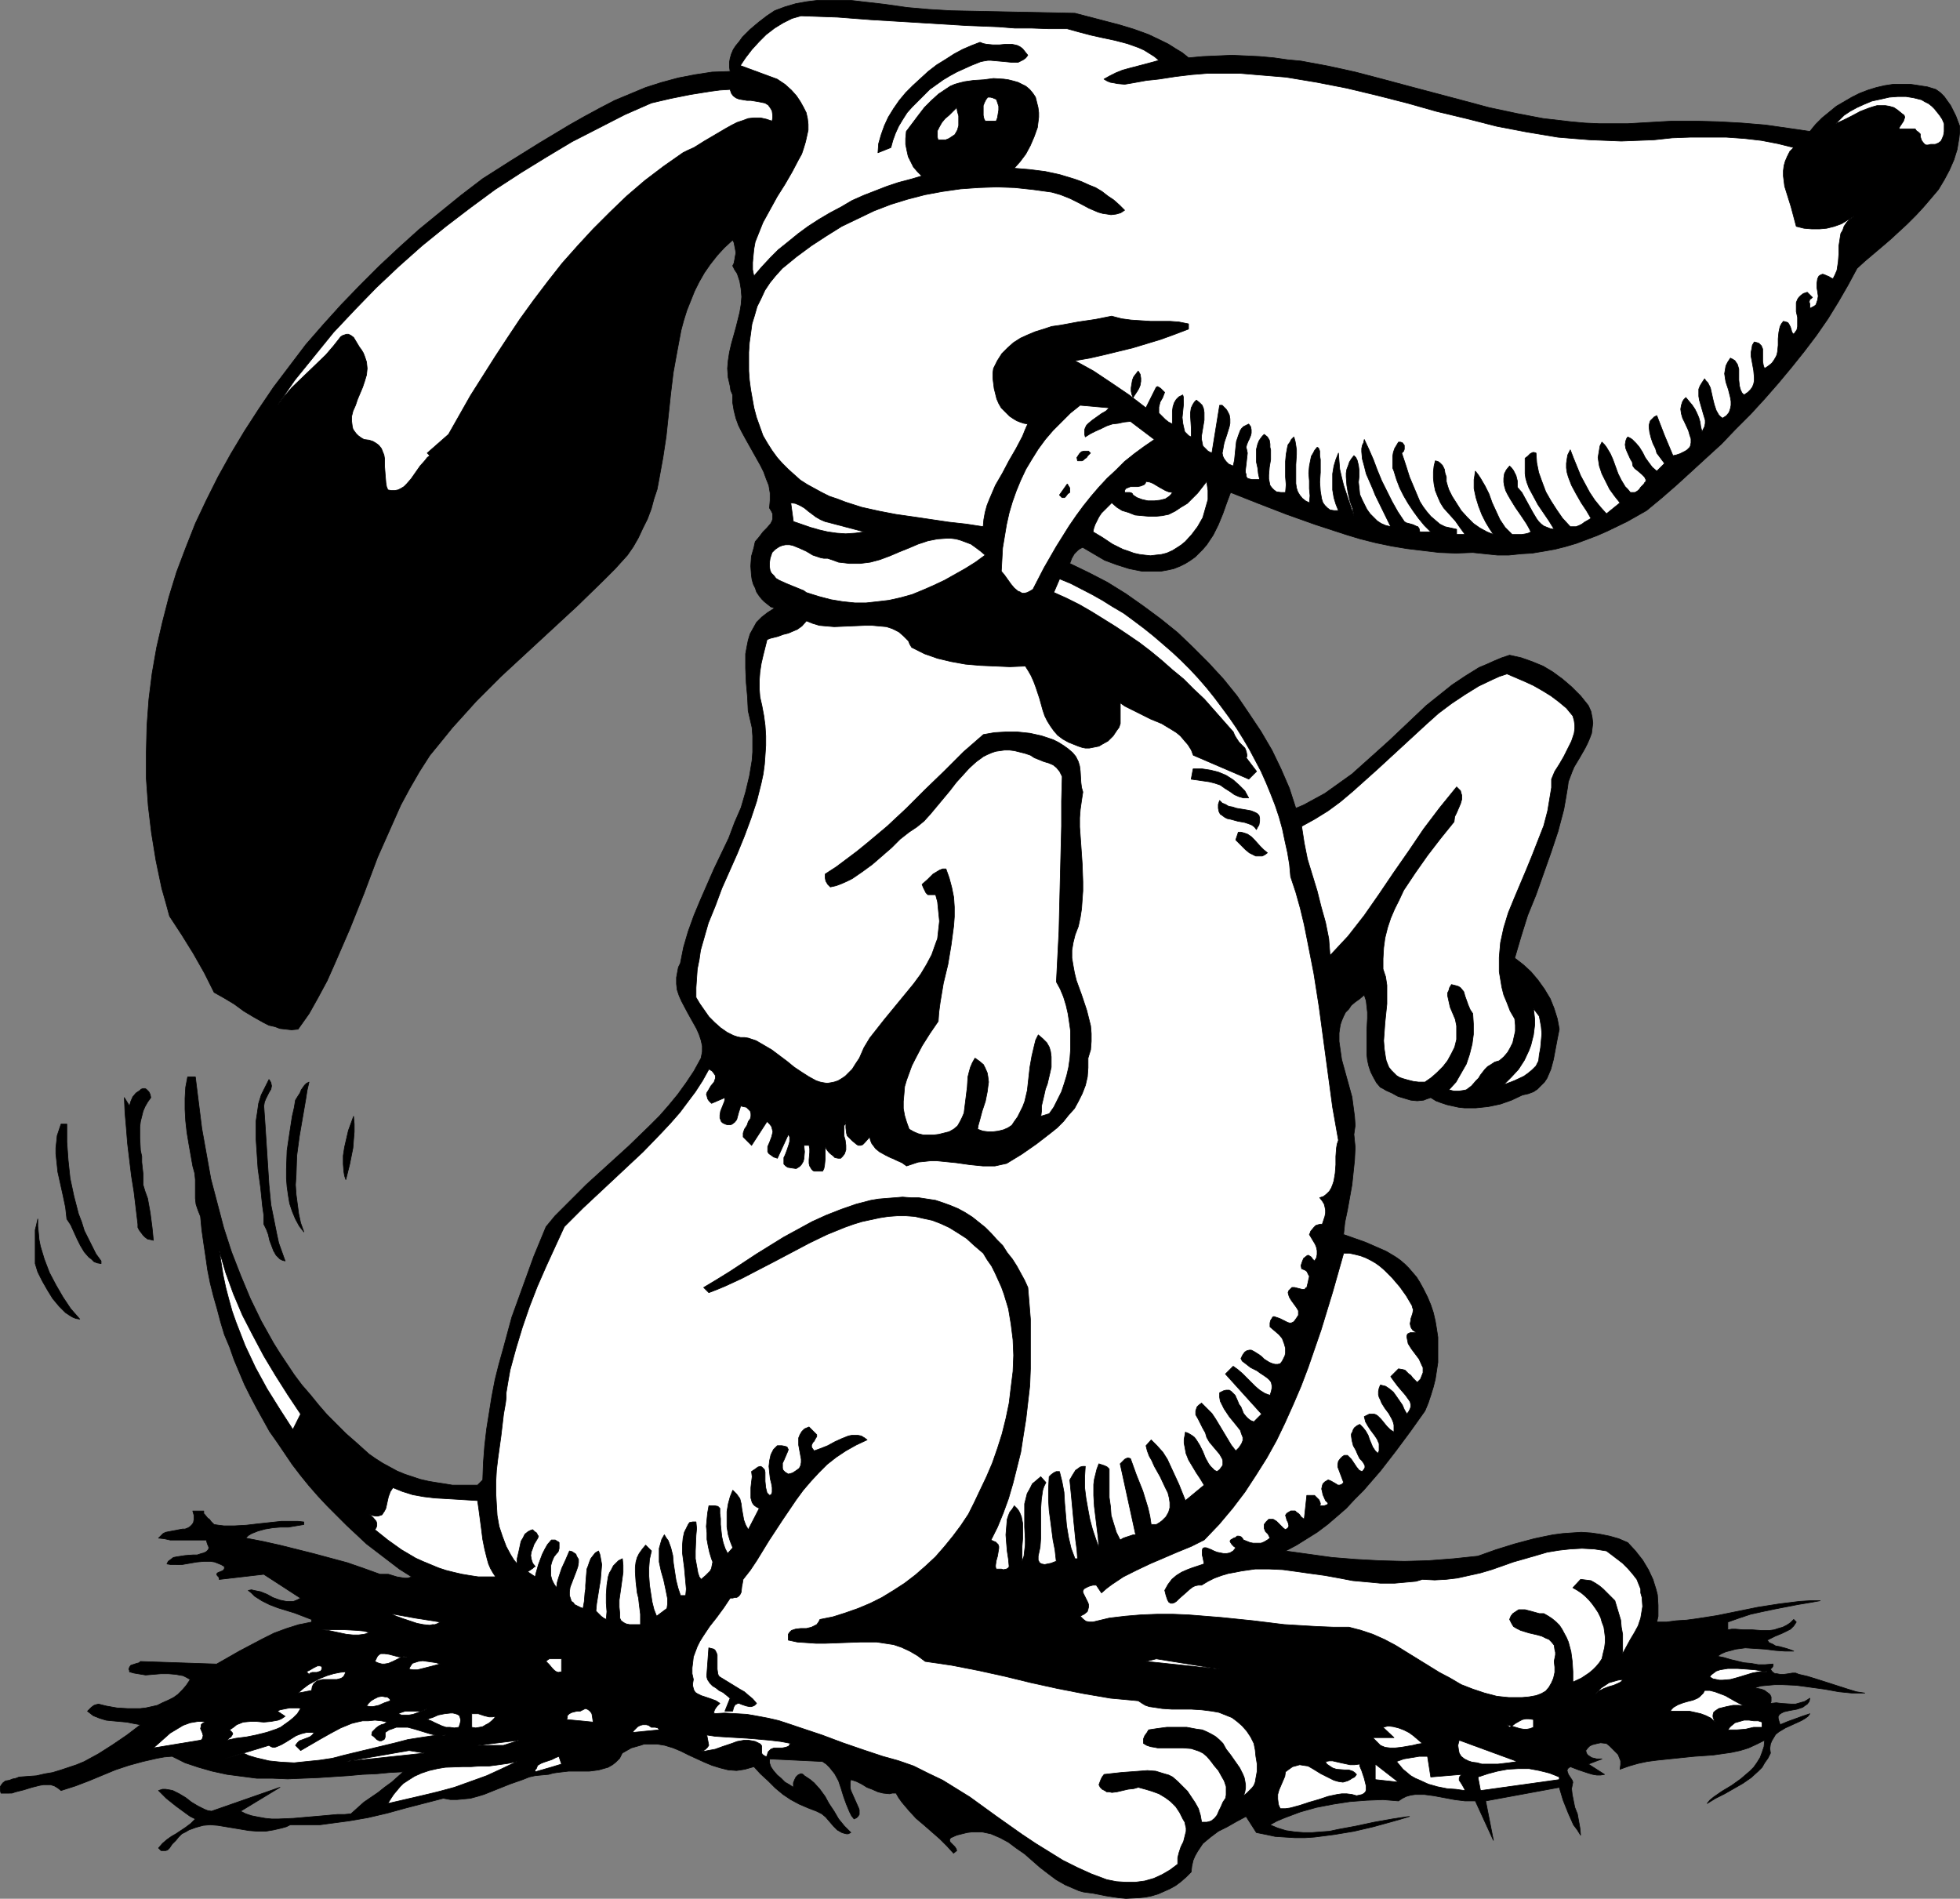 <?xml version="1.0" encoding="UTF-8" standalone="no"?>
<svg
   version="1.0"
   width="129.766mm"
   height="125.701mm"
   id="svg64"
   sodipodi:docname="Dog Begging 1.wmf"
   xmlns:inkscape="http://www.inkscape.org/namespaces/inkscape"
   xmlns:sodipodi="http://sodipodi.sourceforge.net/DTD/sodipodi-0.dtd"
   xmlns="http://www.w3.org/2000/svg"
   xmlns:svg="http://www.w3.org/2000/svg">
  <rect width="100%" height="100%" fill="#808080" stroke="none"/>
  <sodipodi:namedview
     id="namedview64"
     pagecolor="#ffffff"
     bordercolor="#000000"
     borderopacity="0.25"
     inkscape:showpageshadow="2"
     inkscape:pageopacity="0.0"
     inkscape:pagecheckerboard="0"
     inkscape:deskcolor="#d1d1d1"
     inkscape:document-units="mm" />
  <defs
     id="defs1">
    <pattern
       id="WMFhbasepattern"
       patternUnits="userSpaceOnUse"
       width="6"
       height="6"
       x="0"
       y="0" />
  </defs>
  <path
     style="fill:#000000;fill-opacity:1;fill-rule:evenodd;stroke:#000000;stroke-width:0.162px;stroke-linecap:round;stroke-linejoin:round;stroke-miterlimit:4;stroke-dasharray:none;stroke-opacity:1"
     d="m 268.983,3.313 7.434,1.939 3.717,0.97 3.717,1.131 3.555,1.293 3.394,1.616 1.616,0.808 1.778,1.131 1.616,0.97 1.616,1.293 3.555,-0.323 3.717,-0.162 3.555,-0.162 3.555,0.162 3.394,0.162 3.555,0.323 3.394,0.485 3.394,0.323 6.949,1.293 6.626,1.454 6.787,1.778 6.626,1.778 13.413,3.555 6.626,1.778 6.787,1.454 6.787,1.293 6.949,0.808 3.555,0.323 3.555,0.162 h 3.555 3.555 l 5.494,-0.323 5.656,-0.323 h 5.818 l 5.818,0.162 5.818,0.323 5.818,0.485 5.656,0.808 5.494,0.808 1.454,-1.778 1.616,-1.616 1.778,-1.454 1.778,-1.454 1.939,-1.131 1.939,-1.131 1.939,-0.97 2.101,-0.808 2.101,-0.646 2.101,-0.485 2.101,-0.323 h 2.101 2.262 l 2.101,0.323 2.101,0.323 2.101,0.646 1.131,0.808 0.97,0.97 0.808,1.131 0.808,1.131 0.646,1.293 0.646,1.293 0.485,1.293 0.485,1.293 v 1.454 l -0.162,1.454 -0.485,2.909 -0.808,2.586 -1.131,2.586 -1.293,2.424 -1.454,2.424 -1.778,2.101 -1.939,2.262 -1.939,2.101 -2.101,2.101 -4.202,3.878 -2.262,1.939 -2.101,1.778 -2.101,1.778 -1.939,1.778 -2.262,4.201 -2.424,4.201 -2.586,4.201 -2.909,4.201 -3.07,4.04 -3.232,4.04 -3.232,3.878 -3.394,3.878 -3.555,3.878 -3.717,3.717 -3.555,3.717 -3.717,3.393 -3.878,3.555 -3.717,3.393 -3.717,3.232 -3.717,3.07 -4.848,2.747 -5.01,2.424 -2.586,1.131 -2.586,0.97 -2.586,0.97 -2.747,0.808 -2.586,0.646 -2.747,0.485 -2.909,0.485 -2.747,0.162 -3.07,0.323 h -2.909 l -3.07,-0.323 -3.07,-0.323 -4.202,0.162 -4.202,-0.162 -4.04,-0.485 -4.04,-0.485 -3.878,-0.646 -3.878,-0.808 -3.878,-0.97 -3.717,-1.131 -7.434,-2.424 -7.272,-2.586 -7.11,-2.747 -6.949,-2.747 -0.97,2.586 -0.97,2.747 -1.131,2.747 -1.293,2.586 -1.616,2.424 -0.97,1.131 -0.97,0.97 -0.97,0.97 -1.131,0.808 -1.293,0.808 -1.293,0.646 -1.616,0.646 -1.454,0.323 -1.778,0.323 h -1.616 -1.616 -1.454 l -1.616,-0.323 -1.616,-0.323 -3.07,-0.97 -3.07,-1.131 -2.747,-1.616 -2.747,-1.616 -0.646,0.323 -0.485,0.323 -0.485,0.485 -0.485,0.485 -0.646,1.131 -0.485,1.293 4.686,2.262 4.686,2.424 4.686,2.909 4.363,3.07 4.363,3.232 4.202,3.393 3.878,3.717 3.878,3.878 3.717,4.04 3.394,4.201 3.07,4.525 2.909,4.363 2.747,4.686 2.262,4.686 2.101,4.848 1.616,5.009 1.939,-0.808 1.778,-0.97 3.555,-1.939 3.394,-2.424 3.394,-2.424 3.07,-2.747 3.07,-2.747 3.232,-2.909 3.07,-2.909 6.141,-5.817 3.232,-2.586 3.232,-2.586 3.394,-2.262 3.394,-2.101 1.939,-0.808 1.778,-0.808 1.939,-0.808 1.939,-0.646 1.454,0.323 1.454,0.323 2.747,0.97 2.747,1.131 2.424,1.454 2.424,1.778 2.262,1.939 2.262,2.262 1.939,2.424 0.646,1.454 0.323,1.616 0.162,1.293 -0.162,1.293 -0.162,1.293 -0.485,1.293 -0.485,1.131 -0.646,1.293 -1.293,2.262 -1.454,2.424 -0.485,1.131 -0.485,1.293 -0.485,1.293 -0.162,1.293 -0.485,2.909 -0.485,2.747 -1.454,5.494 -1.778,5.333 -3.717,10.504 -2.101,5.171 -1.616,5.171 -1.616,5.494 2.101,1.616 1.939,1.778 1.778,2.101 1.616,2.262 1.454,2.424 0.97,2.424 0.808,2.586 0.485,2.586 -0.485,2.424 -0.97,5.171 -0.646,2.424 -0.485,1.131 -0.485,1.131 -0.646,0.97 -0.808,0.808 -0.97,0.97 -0.97,0.646 -1.293,0.485 -1.454,0.323 -2.747,1.293 -2.747,0.97 -3.07,0.646 -3.07,0.323 h -2.909 l -1.454,-0.162 -1.454,-0.323 -1.454,-0.323 -1.454,-0.485 -1.293,-0.485 -1.293,-0.808 -0.97,0.323 -0.808,0.323 -1.616,0.162 -1.616,-0.162 -1.616,-0.485 -1.616,-0.485 -1.454,-0.808 -1.454,-0.646 -0.808,-0.485 -0.646,-0.323 -0.97,-1.131 -0.808,-1.454 -0.646,-1.293 -0.485,-1.454 -0.323,-1.454 -0.162,-1.454 v -2.909 -3.07 l 0.162,-3.07 v -1.454 l -0.162,-1.454 -0.162,-1.454 -0.485,-1.454 -1.131,0.97 -1.131,0.808 -0.97,0.808 -0.646,0.97 -0.808,0.808 -0.485,0.97 -0.485,1.131 -0.323,0.97 -0.162,0.97 -0.162,1.131 v 2.101 l 0.323,2.262 0.323,2.262 1.293,4.686 1.293,4.686 0.323,2.424 0.323,2.424 0.162,2.262 -0.323,2.262 0.323,3.232 -0.162,3.232 -0.323,3.07 -0.323,3.07 -1.131,6.302 -0.646,3.07 -0.323,3.07 2.747,0.97 2.747,0.97 2.586,1.131 2.586,1.131 2.424,1.454 1.131,0.808 1.131,0.97 0.97,0.97 0.97,1.131 0.97,1.131 0.808,1.293 0.97,1.778 0.97,1.939 0.808,1.939 0.646,1.939 0.485,2.101 0.323,1.939 0.323,2.101 v 2.101 2.101 2.101 l -0.323,2.101 -0.323,2.101 -0.485,1.939 -0.646,2.101 -0.646,1.939 -0.808,1.939 -3.555,5.009 -3.717,5.009 -3.878,5.009 -4.202,4.848 -2.262,2.262 -2.101,2.262 -2.424,2.101 -2.262,1.939 -2.586,1.939 -2.586,1.616 -2.586,1.616 -2.747,1.454 5.818,0.808 5.818,0.808 5.979,0.485 5.979,0.323 6.141,0.162 5.979,-0.162 6.302,-0.485 6.141,-0.646 4.525,-1.616 4.686,-1.454 4.848,-1.293 2.262,-0.485 2.424,-0.485 2.424,-0.323 2.262,-0.162 2.424,-0.162 2.424,0.162 2.262,0.323 2.424,0.485 2.262,0.646 2.262,0.97 1.939,2.101 1.778,2.262 1.454,2.424 1.131,2.424 0.808,2.586 0.323,1.293 0.162,2.586 v 1.454 1.293 l -0.323,1.454 h 2.424 l 2.424,-0.323 2.586,-0.162 2.424,-0.323 5.171,-0.808 10.342,-2.101 5.171,-0.808 5.171,-0.646 2.586,-0.162 h 2.586 l -2.747,0.485 -2.909,0.485 -5.818,1.131 -3.07,0.646 -2.909,0.646 -2.909,0.97 -2.747,0.97 v 1.939 l 0.97,-0.162 h 0.97 l 1.939,0.162 h 2.262 l 2.101,0.162 h 2.262 l 1.131,-0.162 0.97,-0.323 1.131,-0.323 0.97,-0.485 0.97,-0.646 0.808,-0.808 0.646,0.646 -0.646,0.97 -0.808,0.808 -0.97,0.485 -0.97,0.485 -1.939,0.808 -0.97,0.485 -0.97,0.485 0.485,0.646 0.808,0.323 0.808,0.485 0.97,0.162 1.778,0.485 0.97,0.323 0.808,0.323 h -2.262 l -2.262,-0.162 -2.586,-0.323 -2.424,-0.162 -2.586,-0.162 -2.424,0.323 -1.131,0.323 -1.293,0.323 -1.131,0.485 -0.97,0.646 1.616,0.323 1.616,0.485 3.394,0.808 1.778,0.162 1.778,0.323 h 1.778 l 1.939,-0.162 v 0.485 l -0.162,0.323 -0.323,0.323 -0.162,0.162 0.323,0.485 0.323,0.323 0.485,0.323 h 0.485 l 0.808,0.162 h 0.97 l 1.131,-0.162 0.97,-0.162 h 0.808 l 0.808,0.323 2.101,0.485 2.101,0.646 4.04,1.293 4.04,1.293 2.101,0.646 2.101,0.323 h -3.232 l -3.232,-0.323 -3.555,-0.646 -7.11,-0.97 -3.555,-0.162 h -1.778 l -1.778,0.162 -1.778,0.162 -1.616,0.485 1.778,0.323 0.808,0.323 0.646,0.485 0.646,0.485 0.323,0.646 v 0.808 0.323 l -0.162,0.485 1.454,-0.162 1.293,0.162 2.424,0.162 h 1.131 l 1.131,-0.323 1.131,-0.323 1.293,-0.808 -0.162,0.808 -0.485,0.646 -0.485,0.323 -0.646,0.485 -1.454,0.485 -1.778,0.323 -1.454,0.323 -0.646,0.323 -0.485,0.323 -0.323,0.485 v 0.485 l 0.162,0.646 0.323,0.97 1.939,-0.808 1.778,-0.646 1.778,-0.646 1.939,-0.646 -0.485,0.646 -0.646,0.485 -0.808,0.485 -0.646,0.323 -1.778,0.808 -1.778,0.808 -1.616,0.97 -0.808,0.646 -0.485,0.808 -0.485,0.808 -0.323,0.808 -0.162,1.131 0.162,1.131 -0.646,1.293 -0.808,1.131 -0.646,1.131 -0.97,0.97 -1.778,1.616 -2.101,1.454 -2.262,1.293 -2.262,1.293 -2.262,1.131 -2.101,1.293 0.646,-0.808 0.97,-0.808 2.101,-1.454 2.424,-1.454 2.262,-1.616 2.262,-1.939 0.97,-0.97 0.808,-1.131 0.808,-1.293 0.485,-1.293 0.485,-1.454 0.162,-1.616 -1.939,0.97 -2.101,0.97 -2.101,0.646 -2.262,0.485 -2.262,0.323 -2.262,0.323 -4.686,0.323 -4.686,0.485 -4.686,0.485 -2.424,0.323 -2.262,0.485 -2.262,0.646 -2.262,0.808 0.162,-1.131 v -0.97 l -0.323,-0.808 -0.323,-0.808 -0.646,-0.646 -1.454,-1.454 -0.808,-0.646 -1.454,-0.162 -0.808,0.162 -0.646,0.162 -0.646,0.162 -0.646,0.323 -0.485,0.485 -0.485,0.646 0.162,0.646 0.323,0.485 0.485,0.323 0.485,0.323 0.646,0.162 0.646,0.162 h 1.293 l -3.394,1.293 4.04,2.586 -0.97,0.162 h -0.97 l -0.97,-0.162 -1.131,-0.323 -2.424,-0.808 -2.101,-0.808 -0.646,0.485 -0.162,0.485 0.162,0.485 0.162,0.485 0.323,0.485 0.323,0.485 0.323,0.485 0.162,0.485 -0.162,0.808 -0.162,0.808 0.162,1.454 0.323,1.616 0.323,1.616 0.646,1.616 0.323,1.778 0.323,1.778 0.162,1.778 -0.808,-1.293 -0.97,-1.293 -0.646,-1.454 -0.646,-1.454 -1.293,-3.232 -0.97,-3.232 -18.422,3.393 1.939,9.857 -4.525,-9.857 h -1.293 -1.293 l -2.586,-0.323 -2.586,-0.485 -2.586,-0.485 -2.424,-0.323 h -1.131 -1.131 l -1.131,0.162 -1.131,0.323 -0.97,0.485 -0.97,0.646 -3.878,-0.323 -4.04,0.162 -4.202,0.323 -4.202,0.646 -4.202,0.808 -4.04,1.131 -3.878,1.454 -1.939,0.808 -1.778,0.97 1.939,0.808 2.101,0.646 2.262,0.323 2.101,0.162 h 2.101 l 2.101,-0.162 2.262,-0.162 2.262,-0.485 4.363,-0.808 4.525,-0.97 4.525,-0.808 2.101,-0.323 2.262,-0.323 -2.101,0.646 -2.262,0.646 -4.686,1.293 -4.848,1.131 -4.848,0.808 -5.01,0.646 -2.424,0.162 h -2.424 l -2.586,-0.162 -2.424,-0.162 -2.262,-0.485 -2.424,-0.485 -2.586,-4.04 -2.424,1.293 -2.262,1.293 -2.262,1.131 -1.939,1.454 -0.97,0.808 -0.97,0.808 -0.646,0.97 -0.646,0.97 -0.646,1.131 -0.485,1.131 -0.323,1.454 -0.162,1.454 -1.293,1.293 -1.293,1.131 -1.293,0.97 -1.454,0.808 -1.454,0.646 -1.454,0.646 -1.616,0.485 -1.616,0.323 -1.616,0.162 -3.232,0.162 -1.778,-0.162 -3.232,-0.485 -3.232,-0.646 -1.293,-0.162 -1.131,-0.162 -1.131,-0.323 -1.131,-0.485 -2.262,-0.97 -2.262,-1.293 -1.939,-1.454 -2.101,-1.616 -3.878,-3.393 -2.101,-1.454 -1.939,-1.454 -2.101,-1.131 -2.262,-0.97 -2.262,-0.485 h -1.293 -1.131 l -1.293,0.162 -1.293,0.323 -1.293,0.323 -1.454,0.646 -0.323,0.323 v 0.485 l 0.162,0.323 0.323,0.323 0.485,0.485 0.323,0.323 0.323,0.485 0.162,0.485 -0.808,0.646 -1.616,-1.778 -1.778,-1.778 -3.878,-3.393 -2.101,-1.778 -1.778,-1.939 -1.778,-2.101 -0.808,-1.131 -0.646,-1.131 h -0.97 l -0.646,0.162 -1.616,-0.162 -1.293,-0.323 -1.454,-0.646 -1.293,-0.485 -1.293,-0.808 -1.293,-0.646 -1.454,-0.485 -0.162,0.646 v 0.646 0.808 l 0.162,0.646 0.646,1.454 0.646,1.454 0.646,1.454 0.162,0.485 v 0.646 0.485 l -0.323,0.485 -0.323,0.323 -0.646,0.323 -0.646,-0.808 -0.485,-0.97 -0.808,-1.939 -0.646,-1.778 -0.646,-2.101 -0.646,-1.939 -0.97,-1.778 -0.646,-0.808 -0.646,-0.808 -0.808,-0.808 -0.97,-0.646 -13.251,-0.646 v 0.485 0.485 l 0.323,0.97 0.646,0.97 0.97,1.131 0.97,0.808 0.97,0.97 1.131,0.646 0.97,0.646 v -0.485 -0.646 l 0.323,-0.808 0.323,-0.646 0.485,-0.485 0.646,-0.323 h 0.323 l 0.323,0.162 0.323,0.323 0.485,0.323 0.97,0.646 0.97,0.808 1.454,1.616 1.293,1.778 0.97,1.778 1.293,1.939 1.131,1.939 1.454,1.778 0.808,0.808 0.808,0.808 -0.646,0.323 h -0.485 l -0.646,-0.162 -0.485,-0.162 -1.131,-0.646 -0.97,-0.97 -0.97,-1.131 -0.97,-1.131 -0.97,-0.808 -0.646,-0.323 -0.646,-0.323 -2.101,-0.808 -2.262,-0.97 -2.101,-1.131 -1.939,-1.293 -1.939,-1.616 -1.778,-1.778 -1.939,-1.778 -1.616,-1.778 -1.131,0.323 -1.131,0.323 -0.97,0.162 -1.131,0.162 -2.101,-0.162 -1.939,-0.485 -2.101,-0.646 -1.939,-0.808 -3.878,-1.778 -1.939,-0.97 -1.939,-0.808 -2.101,-0.646 -1.939,-0.323 h -2.101 -1.131 l -0.97,0.323 -1.131,0.323 -1.131,0.323 -1.131,0.646 -1.131,0.646 -0.646,1.293 -0.97,0.97 -0.808,0.646 -1.131,0.646 -1.131,0.323 -1.131,0.323 -1.131,0.162 -1.293,0.162 h -2.586 -2.586 l -2.747,0.323 -1.131,0.162 -1.131,0.323 -1.778,0.162 -1.616,0.162 -1.454,0.323 -1.616,0.646 -3.232,1.131 -3.232,1.293 -3.232,1.293 -1.616,0.485 -1.778,0.485 -1.616,0.162 -1.778,0.162 h -1.616 l -1.778,-0.323 -9.373,2.424 -4.686,1.293 -4.848,1.131 -4.686,0.808 -4.848,0.646 -2.424,0.323 h -4.848 -2.586 l -0.97,0.485 -1.131,0.323 -2.101,0.485 -1.939,0.323 h -2.101 l -2.101,-0.162 -3.878,-0.646 -1.939,-0.323 -1.939,-0.323 -1.939,-0.162 -1.778,0.162 -1.778,0.485 -1.778,0.646 -0.808,0.485 -0.97,0.485 -0.808,0.808 -0.646,0.808 -0.97,0.97 -0.646,0.97 -0.485,0.485 -0.485,0.162 h -1.131 l -0.646,-0.646 0.97,-1.131 1.131,-0.97 1.131,-0.808 1.131,-0.646 2.424,-1.616 1.293,-0.97 1.131,-1.131 -1.293,-0.646 -1.131,-0.808 -2.424,-1.778 -2.424,-1.939 -0.97,-0.97 -0.97,-0.97 0.97,-0.323 h 0.808 l 0.97,0.162 0.808,0.162 1.616,0.808 1.616,0.97 1.454,1.131 1.616,0.97 1.616,0.808 0.808,0.323 0.97,0.162 17.13,-5.979 -9.858,5.979 1.293,0.646 1.454,0.485 1.616,0.323 1.778,0.323 1.616,0.162 h 1.778 l 3.717,-0.162 7.434,-0.646 3.555,-0.323 h 1.778 l 1.616,-0.162 1.616,-1.454 1.616,-1.454 3.555,-2.424 1.616,-1.293 1.778,-1.293 1.454,-1.293 1.454,-1.293 -3.232,0.162 -3.394,0.323 -3.555,0.162 -3.555,0.323 -7.434,0.485 -7.757,0.323 -3.878,-0.162 h -3.878 l -3.717,-0.485 -3.717,-0.485 -3.717,-0.808 -3.394,-0.97 -3.394,-1.131 -3.232,-1.616 -1.939,0.162 -1.778,0.323 -3.555,0.808 -3.555,0.97 -3.394,1.131 -6.626,2.747 -3.394,1.293 -3.555,1.131 -0.808,-0.646 -0.808,-0.485 -0.97,-0.323 h -0.808 -0.97 l -0.97,0.162 -1.939,0.485 -2.101,0.646 -1.939,0.485 -0.97,0.323 H 2.02 1.05 0.242 l -0.162,-0.646 v -0.485 -0.485 l 0.162,-0.323 0.485,-0.646 0.646,-0.485 0.97,-0.162 0.808,-0.323 0.808,-0.162 0.808,-0.323 2.101,-0.162 2.262,-0.162 2.101,-0.485 1.939,-0.323 2.101,-0.646 1.939,-0.646 1.939,-0.646 1.939,-0.808 3.555,-1.939 3.555,-2.262 3.555,-2.424 3.394,-2.586 -1.778,-0.323 -1.616,-0.323 -1.778,-0.162 -1.778,-0.162 -1.616,-0.162 -1.616,-0.485 -1.616,-0.646 -1.454,-1.131 0.485,-0.485 0.485,-0.485 0.646,-0.485 0.485,-0.162 0.646,-0.162 0.646,0.162 0.646,0.162 0.646,0.162 2.747,0.485 2.747,0.162 h 2.909 l 1.454,-0.162 1.454,-0.323 1.454,-0.323 1.293,-0.646 1.454,-0.646 1.293,-0.646 1.131,-0.808 1.131,-1.131 0.97,-1.131 0.97,-1.454 -0.808,-0.485 -0.97,-0.485 -0.97,-0.162 -0.808,-0.162 -1.939,-0.162 h -1.778 l -1.939,0.162 -1.939,0.162 -1.939,-0.323 -0.97,-0.162 -1.131,-0.323 v -0.323 l -0.162,-0.323 0.162,-0.485 0.323,-0.485 0.485,-0.162 0.97,-0.323 0.646,-0.162 0.323,-0.323 19.069,0.646 5.656,-3.232 5.818,-3.07 2.909,-1.454 3.07,-1.131 3.07,-0.97 3.232,-0.646 v -0.646 l -2.101,-0.808 -2.101,-0.808 -2.101,-0.646 -2.101,-0.646 -2.101,-0.808 -1.939,-0.97 -1.778,-1.131 -0.808,-0.808 -0.808,-0.646 0.808,-0.162 0.646,0.162 1.616,0.323 1.616,0.646 1.454,0.808 1.778,0.646 0.808,0.162 0.808,0.162 h 0.808 0.97 l 0.808,-0.323 0.97,-0.485 -9.211,-5.979 -11.15,1.293 v -0.323 l -0.162,-0.323 -0.323,-0.323 -0.162,-0.323 0.162,-0.323 0.323,-0.162 0.808,-0.323 0.323,-0.162 0.162,-0.162 0.162,-0.323 v -0.485 l -0.808,-0.485 -0.808,-0.323 -0.808,-0.323 -0.97,-0.162 h -1.778 l -1.778,0.162 -3.717,0.646 H 43.713 42.743 l -0.97,-0.162 0.323,-0.646 0.646,-0.485 0.646,-0.485 0.808,-0.162 2.101,-0.323 2.101,-0.162 h 0.97 l 0.97,-0.323 0.646,-0.162 0.646,-0.323 0.485,-0.485 0.162,-0.485 -0.162,-0.485 -0.162,-0.323 -0.162,-0.485 -0.162,-0.646 h -6.141 -2.909 l -1.454,-0.323 -1.454,-0.162 0.646,-0.646 0.485,-0.485 0.646,-0.323 0.808,-0.162 3.394,-0.646 h 0.646 l 0.808,-0.323 0.485,-0.323 0.485,-0.485 0.323,-0.485 0.162,-0.808 v -0.97 l -0.323,-1.131 h 2.747 v 0.646 l 0.323,0.323 0.646,0.808 0.485,0.323 0.323,0.485 0.808,0.808 1.131,0.162 1.293,0.162 h 2.747 l 2.909,-0.162 2.747,-0.323 5.979,-0.646 h 2.909 1.293 l 1.454,0.162 v 0.646 l -1.939,0.323 -1.939,0.323 h -1.939 l -1.939,0.162 -1.939,0.323 -1.778,0.485 -1.616,0.646 -0.808,0.485 -0.646,0.646 4.202,0.808 4.363,0.97 8.403,2.101 4.202,1.131 4.202,1.131 4.202,1.454 4.04,1.454 h 0.97 1.131 l 2.101,0.646 1.939,0.323 h 0.808 l 0.97,-0.323 -3.07,-1.939 -2.747,-2.101 -2.747,-2.101 -2.747,-2.101 -2.586,-2.424 -2.424,-2.262 -2.424,-2.424 -2.424,-2.424 -2.262,-2.424 -2.262,-2.586 -2.101,-2.586 -2.101,-2.747 -3.717,-5.494 -1.939,-2.747 -1.616,-2.909 -1.616,-2.909 -1.616,-3.07 -1.454,-2.909 -1.293,-3.07 -1.293,-3.07 -1.131,-3.232 -1.293,-3.07 -0.97,-3.232 -0.808,-3.07 -0.97,-3.393 -0.808,-3.232 -0.646,-3.232 -0.485,-3.393 -0.485,-3.232 -0.485,-3.393 -0.323,-3.393 -0.323,-0.808 -0.323,-0.808 -0.485,-1.454 -0.162,-1.454 v -4.686 l -0.162,-1.616 -0.485,-1.778 -0.485,-2.747 -0.485,-2.747 -0.485,-2.909 -0.323,-2.909 -0.162,-2.909 v -2.747 l 0.162,-2.747 0.485,-2.586 h 1.939 l 0.808,6.464 0.808,6.464 1.131,6.302 1.131,6.302 1.616,6.141 1.616,6.141 1.939,5.979 2.262,5.817 2.424,5.817 2.747,5.656 3.07,5.494 1.616,2.586 3.555,5.333 1.939,2.586 2.101,2.424 2.101,2.586 2.101,2.424 2.424,2.424 2.262,2.262 2.586,2.262 1.616,1.454 1.616,1.454 1.616,1.131 1.778,1.131 1.778,0.97 1.778,0.97 1.939,0.808 1.939,0.646 1.939,0.646 2.101,0.485 1.939,0.323 2.101,0.323 1.939,0.323 h 2.101 4.202 l 1.293,-1.293 0.162,-4.363 0.323,-4.201 0.485,-4.201 0.646,-4.04 0.646,-4.04 0.808,-4.201 0.97,-3.878 1.131,-4.04 2.101,-7.757 2.747,-7.595 2.747,-7.595 3.07,-7.433 2.262,-2.747 2.586,-2.586 5.171,-5.171 5.333,-4.848 5.333,-4.848 5.171,-5.009 2.586,-2.586 2.262,-2.586 2.262,-2.747 2.101,-2.909 1.939,-2.909 1.778,-3.232 0.323,-1.616 v -1.454 l -0.323,-1.454 -0.485,-1.454 -0.646,-1.454 -1.454,-2.586 -0.808,-1.454 -1.454,-2.747 -0.646,-1.454 -0.485,-1.454 -0.162,-1.454 v -1.616 l 0.323,-1.778 0.162,-0.808 0.485,-0.97 0.808,-4.04 1.131,-3.878 1.454,-4.04 1.616,-3.878 3.394,-7.757 3.717,-7.757 1.454,-3.878 1.616,-3.717 1.131,-3.878 0.97,-4.04 0.323,-1.939 0.323,-1.939 0.162,-2.101 v -1.939 -2.101 l -0.162,-2.101 -0.485,-2.101 -0.485,-2.101 -0.162,-3.393 -0.323,-3.555 -0.162,-3.717 v -1.778 -1.778 l 0.323,-1.778 0.323,-1.616 0.485,-1.616 0.808,-1.454 0.808,-1.454 1.293,-1.293 1.454,-1.131 1.778,-1.131 -0.97,-0.323 -0.808,-0.646 -0.808,-0.646 -0.646,-0.646 -0.646,-0.808 -0.646,-0.97 -0.323,-0.97 -0.485,-0.97 -0.323,-1.131 -0.162,-1.131 -0.162,-2.262 0.162,-2.424 0.323,-1.131 0.323,-1.131 0.162,-0.808 0.162,-0.646 0.97,-1.131 0.97,-1.293 0.97,-0.97 0.97,-1.131 0.323,-0.646 0.162,-0.485 v -0.646 -0.646 l -0.323,-0.646 -0.485,-0.808 0.162,-1.939 v -1.778 l -0.323,-1.939 -0.646,-1.616 -0.646,-1.778 -0.808,-1.616 -3.717,-6.625 -0.97,-1.778 -0.808,-1.616 -0.646,-1.778 -0.485,-1.939 -0.323,-1.939 v -1.939 l -0.485,-1.131 -0.162,-1.131 -0.485,-2.101 -0.162,-2.262 0.162,-1.939 0.323,-2.101 0.485,-2.101 1.131,-4.04 0.97,-3.878 0.323,-1.939 0.162,-1.939 -0.162,-1.939 -0.323,-1.939 -0.646,-1.939 -0.646,-0.97 -0.485,-0.97 0.323,-0.646 0.162,-0.808 0.162,-0.97 0.162,-0.808 -0.162,-0.97 -0.162,-0.808 -0.162,-0.808 -0.323,-0.646 -2.101,1.939 -1.778,1.939 -1.778,2.262 -1.454,2.101 -1.293,2.262 -1.131,2.262 -0.97,2.424 -0.97,2.424 -0.808,2.586 -0.646,2.424 -0.97,5.171 -0.97,5.333 -0.646,5.333 -1.131,10.665 -0.808,5.333 -0.97,5.333 -0.485,2.586 -0.808,2.424 -0.646,2.424 -0.97,2.586 -1.131,2.262 -1.131,2.424 -1.293,2.262 -1.454,2.101 -3.07,3.393 -3.07,3.07 -6.302,6.141 -12.766,11.796 -6.464,5.979 -6.141,6.141 -2.909,3.232 -3.07,3.393 -2.747,3.393 -2.909,3.555 -2.586,4.04 -2.424,4.201 -2.262,4.201 -1.939,4.363 -1.939,4.363 -1.939,4.363 -3.394,9.049 -3.555,8.888 -3.717,8.565 -1.939,4.363 -2.262,4.201 -2.262,4.04 -2.747,3.878 -1.616,0.162 -1.454,-0.162 -1.454,-0.162 -1.293,-0.485 -1.454,-0.323 -1.293,-0.646 -2.586,-1.454 -2.424,-1.454 -2.424,-1.778 -2.424,-1.454 -2.586,-1.454 -2.424,-4.848 -2.747,-4.848 -2.909,-4.686 -3.07,-4.686 -0.97,-3.555 -0.97,-3.393 -1.454,-6.949 -1.131,-6.949 -0.808,-6.787 -0.485,-6.787 v -6.625 l 0.162,-6.625 0.485,-6.625 0.808,-6.464 1.131,-6.464 1.454,-6.302 1.616,-6.302 1.939,-6.302 2.262,-5.979 2.424,-6.141 2.747,-5.817 2.909,-5.817 3.232,-5.817 3.394,-5.656 3.555,-5.494 3.717,-5.494 4.04,-5.333 4.04,-5.333 4.363,-5.009 4.525,-5.009 4.686,-4.848 4.686,-4.686 5.01,-4.686 5.01,-4.525 5.333,-4.363 5.171,-4.201 5.494,-4.201 7.11,-4.525 7.272,-4.525 7.272,-4.363 3.717,-2.101 3.878,-2.101 3.717,-1.939 3.878,-1.616 3.878,-1.616 4.04,-1.293 4.202,-1.131 4.202,-0.808 4.202,-0.646 4.525,-0.162 -0.162,-1.131 v -1.131 l 0.162,-0.97 0.323,-1.131 0.485,-1.131 0.646,-0.97 0.808,-0.97 0.808,-1.131 1.939,-1.939 2.101,-1.778 2.101,-1.616 1.939,-1.293 2.586,-0.97 2.747,-0.808 2.747,-0.485 2.586,-0.323 h 2.747 2.909 2.747 l 2.747,0.323 5.656,0.646 5.656,0.808 5.494,0.485 2.747,0.162 2.747,0.162 z"
     id="path1" />
  <path
     style="fill:#ffffff;fill-opacity:1;fill-rule:evenodd;stroke:#000000;stroke-width:0.162px;stroke-linecap:round;stroke-linejoin:round;stroke-miterlimit:4;stroke-dasharray:none;stroke-opacity:1"
     d="m 267.044,7.191 2.909,0.808 3.07,0.808 2.909,0.646 3.07,0.646 3.07,0.808 2.747,0.97 1.454,0.646 1.293,0.808 1.293,0.808 1.131,0.97 -3.555,0.97 -3.717,0.97 -1.778,0.485 -1.616,0.646 -1.616,0.808 -1.454,0.808 0.808,0.485 0.808,0.323 0.97,0.162 0.808,0.162 1.778,0.162 1.939,-0.323 3.555,-0.646 1.616,-0.162 1.454,-0.162 4.202,-0.646 4.04,-0.485 4.04,-0.323 h 4.04 3.878 l 3.878,0.323 3.878,0.323 3.878,0.323 3.878,0.646 3.878,0.646 7.434,1.454 7.434,1.778 7.595,1.939 7.434,2.101 7.434,1.778 7.595,1.939 7.595,1.454 3.878,0.646 3.878,0.646 3.878,0.323 4.04,0.323 4.04,0.162 3.878,0.162 4.202,-0.162 4.04,-0.162 4.525,-0.485 4.363,-0.162 h 4.686 4.525 l 4.525,0.323 4.202,0.485 4.202,0.808 3.878,0.97 -0.97,0.97 -0.646,1.293 -0.485,1.131 -0.323,1.131 -0.162,1.293 v 1.293 l 0.162,1.293 0.162,1.293 0.808,2.586 0.808,2.586 0.646,2.424 0.646,2.424 1.939,0.485 1.939,0.162 h 1.939 l 1.778,-0.162 1.939,-0.485 1.778,-0.646 1.616,-0.97 1.616,-0.97 -1.131,0.808 -0.808,0.808 -0.646,0.97 -0.323,0.97 -0.485,0.808 -0.162,0.97 -0.323,2.101 v 1.939 l -0.162,2.101 -0.323,2.101 -0.485,1.131 -0.485,0.97 -0.485,-0.162 -0.485,-0.323 -1.131,-0.485 -0.485,-0.162 -0.485,0.162 -0.485,0.323 -0.162,0.323 -0.162,0.323 -0.162,1.131 v 1.131 l 0.162,0.97 0.162,1.131 -0.162,0.97 -0.323,0.97 -0.162,0.323 -0.485,0.323 -0.323,0.162 -0.646,0.323 v -1.131 l -0.162,-0.485 0.162,-0.646 0.323,-0.162 0.323,-0.323 -1.293,-1.293 -0.97,0.323 -0.646,0.485 -0.485,0.485 -0.323,0.485 -0.323,0.808 v 0.646 1.616 l 0.323,1.454 v 1.616 0.646 l -0.162,0.808 -0.323,0.485 -0.485,0.646 -0.323,-0.323 -0.162,-0.323 -0.162,-0.646 -0.162,-0.485 -0.323,-0.646 -0.323,-0.485 -0.485,-0.162 -0.646,-0.162 -0.485,0.646 -0.323,0.646 -0.162,0.646 -0.162,0.808 -0.162,1.616 v 1.616 l -0.162,1.616 -0.162,0.808 -0.323,0.646 -0.485,0.808 -0.485,0.646 -0.808,0.646 -0.97,0.646 -0.162,-0.323 -0.162,-0.485 -0.162,-0.97 v -2.101 -0.97 l -0.323,-0.808 -0.323,-0.323 -0.323,-0.323 -0.485,-0.162 -0.646,-0.162 -0.485,0.808 -0.162,0.97 -0.162,0.808 v 0.97 l 0.323,1.778 0.323,1.778 0.162,1.778 v 0.808 l -0.162,0.808 -0.323,0.808 -0.485,0.646 -0.646,0.646 -0.97,0.646 -0.485,-0.485 -0.323,-0.646 -0.162,-0.485 -0.162,-0.646 -0.162,-1.454 v -1.293 -1.454 l -0.323,-1.131 -0.323,-0.485 -0.323,-0.485 -0.485,-0.323 -0.646,-0.323 -0.646,0.97 -0.485,0.97 -0.162,0.97 -0.162,0.97 0.162,1.131 0.162,0.97 0.646,1.939 0.485,1.939 0.162,0.97 v 0.97 l -0.162,0.808 -0.323,0.97 -0.646,0.808 -0.97,0.646 -0.485,-0.323 -0.485,-0.485 -0.646,-1.131 -0.485,-1.454 -0.323,-1.293 -0.323,-1.454 -0.323,-1.454 -0.646,-1.293 -0.485,-0.485 -0.323,-0.485 -0.646,0.97 -0.485,0.808 -0.323,0.808 v 0.97 0.808 l 0.162,0.97 0.97,3.393 0.485,1.616 v 0.808 l -0.162,0.808 -0.323,0.646 -0.323,0.646 -0.323,-1.293 -0.162,-1.131 -0.323,-1.131 -0.485,-1.131 -0.485,-0.97 -0.646,-0.97 -0.808,-0.97 -0.808,-0.97 -0.485,0.485 -0.323,0.485 -0.323,0.97 -0.162,0.97 0.162,1.131 0.323,1.131 0.485,0.97 0.97,2.101 0.323,1.131 0.323,0.97 v 0.97 l -0.162,0.808 -0.162,0.323 -0.323,0.323 -0.323,0.323 -0.485,0.323 -0.646,0.323 -0.646,0.323 -0.97,0.323 -0.808,0.162 -2.101,-5.009 -1.939,-5.009 -0.646,0.323 -0.485,0.485 -0.485,0.485 -0.162,0.485 -0.162,0.646 v 0.485 l 0.162,1.293 0.323,1.293 0.485,1.454 0.646,1.293 0.323,1.131 1.939,2.586 -1.939,1.939 -1.131,-0.97 -0.97,-1.293 -0.808,-1.131 -0.646,-1.293 -0.808,-1.293 -0.808,-0.97 -0.97,-0.97 -0.485,-0.323 -0.646,-0.323 -0.323,0.485 -0.162,0.485 -0.162,0.97 0.162,0.97 0.323,0.808 0.808,1.778 0.485,0.808 0.162,0.97 0.485,0.646 0.646,0.485 1.131,0.97 0.646,0.646 0.323,0.646 v 0.485 l -0.323,0.323 -0.162,0.323 -0.808,0.808 -0.323,0.485 -0.323,0.323 -0.485,0.323 -0.323,0.162 h -0.485 -0.646 l -0.646,-0.808 -0.646,-0.646 -0.97,-1.616 -0.808,-1.616 -0.646,-1.778 -0.646,-1.778 -0.646,-1.454 -0.97,-1.616 -0.485,-0.646 -0.646,-0.646 -0.485,0.97 -0.162,0.97 -0.162,0.97 -0.162,0.97 0.323,2.101 0.646,1.939 0.97,1.939 0.97,1.939 1.293,1.778 1.293,1.616 -3.394,2.747 -1.454,-1.616 -1.454,-1.778 -1.293,-1.939 -1.131,-2.101 -1.131,-2.101 -1.778,-4.363 -0.808,-2.101 -0.646,1.293 -0.162,0.97 -0.162,1.131 v 1.131 l 0.162,1.131 0.323,1.131 0.808,2.101 1.131,2.101 1.293,2.262 1.293,1.939 1.131,1.939 -0.485,0.323 -1.131,0.646 -0.646,0.485 -0.646,0.323 -0.808,0.323 h -0.646 -0.808 l -1.939,-2.101 -1.454,-2.101 -1.454,-2.262 -1.293,-2.262 -0.97,-2.586 -0.808,-2.262 -0.485,-2.424 -0.162,-2.424 -0.485,-0.162 h -0.323 l -0.646,0.323 -0.646,0.646 -0.646,0.485 v 1.293 1.293 1.293 l 0.162,1.131 0.323,1.131 0.485,1.293 1.131,2.101 1.131,2.101 2.747,4.04 1.293,2.101 -0.97,-0.162 -0.808,-0.323 -0.808,-0.323 -0.646,-0.485 -0.646,-0.646 -0.485,-0.646 -0.97,-1.616 -1.778,-3.232 -0.97,-1.778 -1.131,-1.293 v -1.616 l -0.323,-1.293 -0.323,-0.646 -0.323,-0.646 -0.485,-0.646 -0.485,-0.485 -0.808,0.97 -0.485,0.97 -0.162,1.131 v 0.97 l 0.162,0.97 0.323,1.131 0.485,0.97 0.646,1.131 1.293,2.101 1.454,2.101 1.293,1.939 0.646,1.131 0.485,0.97 -0.646,0.323 -0.646,0.162 -0.97,0.162 h -2.424 l -0.97,-0.97 -0.808,-0.808 -1.293,-1.939 -0.97,-2.101 -0.97,-2.101 -0.808,-2.262 -0.97,-1.939 -1.131,-1.939 -0.646,-0.97 -0.646,-0.808 -0.162,1.131 -0.162,0.97 v 2.262 l 0.485,2.262 0.646,2.101 0.808,2.101 0.97,1.939 0.97,1.616 0.97,1.454 -0.808,-0.323 -0.808,-0.323 -1.778,-0.97 -1.616,-1.131 -1.616,-1.616 -1.454,-1.616 -1.131,-1.778 -1.131,-1.778 -0.808,-1.616 -0.323,-0.97 -0.323,-1.131 v -1.131 l -0.323,-0.97 -0.162,-0.97 -0.485,-0.97 -0.646,-0.646 -0.485,-0.323 -0.646,-0.162 -0.323,1.293 -0.162,1.454 v 1.616 l 0.162,1.454 0.323,1.616 0.646,1.616 0.646,1.454 0.808,1.293 1.454,1.616 1.454,1.616 1.131,1.616 1.293,1.778 h -2.101 v -1.293 l -1.454,-0.323 -1.454,-0.323 -1.293,-0.646 -1.131,-0.97 -1.131,-0.97 -0.97,-1.131 -0.97,-1.293 -0.808,-1.293 -1.293,-3.07 -1.293,-3.07 -0.97,-3.07 -0.97,-2.909 0.485,-0.485 0.162,-0.485 v -0.97 l -0.485,-0.646 -0.485,-0.162 h -0.485 l -0.485,0.808 -0.485,0.808 -0.323,0.97 -0.162,0.97 v 2.101 0.808 l 0.323,0.808 0.646,2.101 0.808,2.101 0.97,1.939 1.131,1.939 1.293,1.939 1.293,1.778 1.454,1.778 1.616,1.616 v 0 h -2.747 v 0 l -0.162,-0.808 -0.323,-0.485 -0.485,-0.162 -0.646,-0.323 -1.131,-0.323 -0.646,-0.162 -0.485,-0.323 -1.616,-2.424 -1.454,-2.586 -1.293,-2.586 -1.293,-2.586 -1.131,-2.747 -0.97,-2.586 -1.131,-2.586 -1.131,-2.424 -0.162,0.808 -0.323,0.646 -0.162,0.808 v 0.808 l 0.162,1.778 0.485,1.778 0.485,1.939 1.616,3.717 0.646,1.616 3.878,7.918 -1.293,-0.323 -1.131,-0.485 -0.97,-0.646 -0.97,-0.97 -0.808,-0.808 -0.808,-1.131 -1.131,-2.262 -0.646,-1.454 -0.162,-1.616 -0.162,-1.454 0.162,-1.454 v -1.454 l -0.162,-1.293 -0.323,-1.293 -0.323,-0.646 -0.485,-0.485 -0.646,0.808 -0.485,0.808 -0.323,0.97 -0.323,0.808 -0.162,0.97 v 0.97 l 0.162,2.101 0.323,1.939 0.485,2.101 0.646,1.778 0.323,1.778 -1.293,-3.717 -1.293,-3.878 -0.485,-1.939 -0.485,-2.101 -0.162,-1.939 -0.162,-2.101 -0.646,1.616 -0.485,1.616 -0.323,1.939 v 1.939 2.101 l 0.323,1.939 0.485,1.616 0.646,1.616 h -1.131 l -0.97,-0.162 -0.646,-0.485 -0.646,-0.646 -0.485,-0.646 -0.323,-0.97 -0.162,-0.97 -0.162,-0.97 -0.162,-2.262 0.162,-2.424 v -3.232 l -0.162,-0.97 v -1.131 l -0.162,-0.485 -0.162,-0.323 -0.323,-0.162 -0.646,0.808 -0.323,0.646 -0.485,0.808 -0.162,0.808 -0.323,1.616 -0.162,1.778 0.162,1.939 v 1.939 l 0.162,1.778 -0.162,1.778 -0.97,-0.485 -0.808,-0.646 -0.646,-0.808 -0.485,-0.808 -0.323,-0.97 -0.162,-1.131 v -2.262 -2.424 l 0.162,-2.586 v -1.131 l -0.162,-1.131 -0.162,-0.97 -0.323,-1.131 -0.646,0.646 -0.323,0.646 -0.485,0.646 -0.162,0.646 -0.323,1.778 -0.162,1.778 v 3.878 l 0.162,1.939 -0.162,1.939 h -1.131 l -1.131,-0.162 -0.646,-0.485 -0.485,-0.485 -0.485,-0.646 -0.162,-0.808 -0.162,-0.808 v -0.97 l 0.162,-1.939 0.323,-1.939 v -0.808 -0.808 -0.808 l -0.162,-0.646 v -0.808 l -0.162,-0.97 -0.485,-0.808 -0.808,-0.646 -0.485,0.485 -0.485,0.646 -0.323,0.485 -0.323,0.808 -0.323,1.293 v 1.616 1.616 l 0.323,1.454 0.162,1.454 0.323,1.454 h -1.131 -0.808 l -0.646,-0.162 -0.485,-0.162 -0.323,-0.485 v -0.485 l -0.162,-0.485 v -0.646 l 0.162,-1.293 0.162,-1.454 0.162,-1.454 -0.162,-0.808 -0.162,-0.646 0.162,-0.646 0.323,-0.808 0.323,-0.646 0.323,-0.808 0.162,-0.646 v -0.808 l -0.162,-0.808 -0.485,-0.646 -0.646,0.323 -0.646,0.323 -0.485,0.485 -0.323,0.485 -0.485,1.293 -0.485,1.454 -0.162,1.454 -0.162,1.616 -0.162,1.616 -0.323,1.454 -1.131,-0.485 -0.646,-0.646 -0.485,-0.646 -0.323,-0.646 -0.162,-0.808 0.162,-0.808 0.162,-0.97 0.162,-0.808 0.646,-1.939 0.646,-2.101 0.162,-0.808 v -1.131 l -0.162,-0.97 -0.485,-0.97 -0.323,-0.485 -0.485,-0.485 -0.485,-0.485 h -0.162 -0.485 l -1.939,11.958 -0.97,-0.485 -0.646,-0.646 -0.646,-0.646 -0.162,-0.808 -0.162,-0.808 v -0.97 l 0.323,-1.939 0.323,-1.939 v -0.97 -0.97 l -0.162,-0.97 -0.323,-0.808 -0.646,-0.646 -0.808,-0.646 -0.485,0.485 -0.323,0.485 -0.485,0.97 -0.162,1.131 v 1.131 l 0.162,2.586 v 1.293 1.131 l -0.646,-0.323 -0.485,-0.485 -0.485,-0.485 -0.162,-0.646 -0.323,-1.454 -0.162,-1.454 0.162,-1.616 0.162,-1.616 V 99.946 99.3 l -0.162,-0.485 -0.97,0.485 -0.646,0.646 -0.485,0.808 -0.323,0.97 -0.162,1.131 v 0.97 2.262 l -0.97,-0.485 -0.808,-0.646 -0.808,-0.808 -0.808,-0.808 v -0.646 -0.808 l 0.323,-1.293 0.646,-1.131 0.485,-1.293 -0.97,-0.97 -0.485,-0.323 -0.323,-0.162 -0.323,0.162 -2.586,5.171 -4.202,-3.232 -4.525,-3.07 -4.363,-2.909 -4.686,-2.586 3.717,-0.646 3.555,-0.808 7.272,-1.778 6.949,-2.101 3.555,-1.293 3.394,-1.293 v -1.293 l -2.424,-0.485 -2.262,-0.162 h -4.848 l -2.424,-0.162 -2.424,-0.162 -2.424,-0.323 -2.424,-0.646 -4.04,0.808 -4.363,0.646 -4.363,0.808 -2.262,0.323 -1.939,0.646 -2.101,0.646 -1.939,0.808 -1.778,0.808 -1.778,1.131 -1.454,1.293 -1.454,1.454 -1.131,1.778 -0.97,1.939 -0.162,1.131 v 1.293 l 0.162,1.293 0.162,1.293 0.323,1.293 0.323,1.293 0.485,1.131 0.646,1.131 1.454,1.454 0.646,0.646 0.97,0.646 0.808,0.485 0.808,0.323 0.97,0.323 0.97,0.162 -0.646,1.454 -0.646,1.616 -1.616,3.07 -1.778,3.07 -1.616,3.07 -1.778,3.07 -1.454,3.393 -0.646,1.616 -0.485,1.778 -0.323,1.778 -0.162,1.778 -4.202,-0.646 -4.363,-0.485 -8.726,-1.293 -4.525,-0.646 -4.202,-0.808 -4.363,-0.97 -4.04,-1.293 -2.101,-0.808 -1.939,-0.646 -1.939,-0.97 -1.778,-0.97 -1.778,-0.97 -1.778,-1.131 -1.454,-1.293 -1.616,-1.454 -1.454,-1.454 -1.293,-1.454 -1.293,-1.778 -1.131,-1.778 -1.131,-1.939 -0.808,-2.262 -0.808,-2.262 -0.646,-2.424 -0.808,-4.525 -0.323,-2.424 -0.162,-2.262 V 90.412 88.15 l 0.162,-2.424 0.323,-2.262 0.323,-2.424 0.646,-2.101 0.646,-2.262 0.97,-1.939 0.97,-2.101 1.293,-1.939 1.454,-1.778 1.616,-1.778 3.555,-2.909 3.717,-2.747 3.717,-2.424 3.878,-2.424 4.04,-1.939 4.04,-1.939 4.202,-1.616 4.202,-1.293 4.363,-1.131 4.363,-0.808 4.525,-0.646 4.525,-0.323 4.525,-0.162 4.525,0.162 4.525,0.485 4.686,0.646 1.131,0.323 1.131,0.323 2.424,0.97 2.262,1.131 2.424,1.293 2.262,0.97 1.131,0.323 1.131,0.162 0.97,0.162 1.293,-0.162 1.131,-0.323 0.97,-0.646 -1.293,-1.293 -1.454,-1.293 -1.454,-0.97 -1.454,-1.131 -1.616,-0.97 -1.616,-0.646 -1.778,-0.808 -1.778,-0.646 -3.717,-1.131 -3.717,-0.808 -3.878,-0.485 -3.878,-0.323 1.454,-1.616 1.454,-1.939 1.131,-2.101 0.97,-2.262 0.808,-2.262 0.162,-1.293 0.162,-1.293 v -1.131 l -0.162,-1.293 -0.323,-1.293 -0.323,-1.293 -0.646,-0.97 -0.808,-0.97 -0.97,-0.808 -0.97,-0.485 -0.97,-0.485 -1.131,-0.323 -1.293,-0.323 -1.131,-0.162 -2.586,-0.162 -2.424,0.323 -2.586,0.162 -1.131,0.162 -1.131,0.162 -1.293,0.323 -1.131,0.323 -1.131,0.485 -0.97,0.646 -1.939,1.293 -1.778,1.616 -1.778,1.778 -1.616,2.101 -2.909,3.878 -0.162,1.778 v 1.454 l 0.323,1.616 0.323,1.454 0.646,1.293 0.646,1.293 0.97,1.131 1.131,1.131 -2.747,0.808 -3.07,0.808 -2.909,0.97 -2.909,1.131 -2.909,1.131 -2.909,1.293 -2.747,1.616 -2.747,1.454 -2.747,1.616 -2.747,1.778 -2.424,1.778 -2.586,2.101 -2.424,1.939 -2.101,2.101 -2.101,2.262 -1.939,2.262 -0.323,-1.616 v -1.778 l 0.162,-1.778 0.162,-1.616 0.323,-1.778 0.646,-1.616 0.646,-1.616 0.646,-1.616 1.778,-3.232 1.778,-3.232 1.939,-3.07 1.778,-3.07 1.616,-3.07 0.808,-1.454 0.485,-1.454 0.485,-1.616 0.323,-1.454 0.323,-1.454 v -1.454 l -0.162,-1.454 -0.323,-1.454 -0.646,-1.293 -0.808,-1.454 -0.97,-1.454 -1.293,-1.454 -1.616,-1.454 -1.939,-1.293 -9.211,-3.393 1.293,-1.939 1.616,-2.101 1.778,-1.939 1.778,-1.778 2.101,-1.616 2.101,-1.293 2.262,-1.131 1.131,-0.323 1.131,-0.323 4.525,0.162 4.525,0.162 4.202,0.323 4.202,0.323 8.08,0.485 7.918,0.485 7.918,0.485 8.08,0.323 4.04,0.323 h 4.202 l 4.363,0.162 z"
     id="path2" />
  <path
     style="fill:#000000;fill-opacity:1;fill-rule:evenodd;stroke:#000000;stroke-width:0.162px;stroke-linecap:round;stroke-linejoin:round;stroke-miterlimit:4;stroke-dasharray:none;stroke-opacity:1"
     d="m 257.186,13.816 -0.485,0.646 -0.646,0.485 -0.646,0.323 -0.646,0.323 h -0.808 -0.808 l -1.616,-0.162 -1.778,-0.162 -1.778,-0.162 h -0.808 l -0.97,0.162 -0.808,0.162 -0.808,0.323 -1.616,0.646 -1.778,0.808 -1.778,0.808 -1.778,0.97 -1.616,0.97 -3.394,2.424 -1.454,1.454 -1.454,1.454 -1.454,1.454 -1.293,1.454 -1.131,1.778 -0.97,1.616 -0.808,1.778 -0.646,1.778 -0.485,1.778 -3.232,1.293 0.162,-2.262 0.646,-2.262 0.808,-2.262 0.97,-2.101 1.293,-2.101 1.454,-2.101 1.616,-1.939 1.778,-1.778 1.939,-1.778 1.939,-1.778 2.101,-1.616 2.101,-1.293 2.262,-1.454 2.101,-1.131 2.262,-0.97 2.101,-0.808 0.808,0.323 0.808,0.162 1.616,0.162 h 1.616 l 1.616,-0.162 h 1.454 l 0.808,0.162 0.646,0.162 0.646,0.323 0.646,0.485 0.646,0.808 z"
     id="path3" />
  <path
     style="fill:#ffffff;fill-opacity:1;fill-rule:evenodd;stroke:#000000;stroke-width:0.162px;stroke-linecap:round;stroke-linejoin:round;stroke-miterlimit:4;stroke-dasharray:none;stroke-opacity:1"
     d="m 182.689,22.381 0.323,0.97 0.485,0.646 0.646,0.485 0.808,0.323 0.97,0.162 0.97,0.162 h 0.97 l 0.97,0.162 0.97,0.162 0.808,0.162 0.808,0.162 0.808,0.485 0.485,0.646 0.485,0.808 0.162,1.131 v 0.646 l -0.162,0.808 -1.454,-0.485 -1.454,-0.323 h -1.616 l -1.454,0.162 -1.293,0.485 -1.454,0.485 -1.293,0.646 -1.454,0.808 -2.747,1.616 -2.747,1.616 -2.586,1.616 -1.454,0.646 -1.293,0.646 -4.848,3.393 -4.686,3.555 -4.525,3.878 -4.202,4.04 -4.202,4.201 -3.878,4.201 -3.878,4.363 -3.555,4.525 -3.555,4.686 -3.394,4.686 -3.232,4.848 -3.07,4.686 -6.141,9.696 -5.494,9.696 -5.333,4.686 0.646,0.646 -0.646,0.485 -0.485,0.646 -1.293,1.454 -2.262,3.232 -1.131,1.293 -0.646,0.646 -0.808,0.485 -0.646,0.323 -0.808,0.162 h -0.97 l -0.808,-0.162 -0.323,-0.808 -0.162,-0.97 -0.162,-1.939 -0.162,-2.101 v -1.939 l -0.162,-0.97 -0.323,-0.808 -0.323,-0.808 -0.646,-0.808 -0.646,-0.485 -0.808,-0.485 -0.97,-0.323 -1.293,-0.162 -0.808,-0.485 -0.646,-0.485 -0.485,-0.485 -0.485,-0.646 -0.323,-0.485 -0.162,-0.646 -0.162,-1.293 v -1.293 l 0.323,-1.293 0.646,-1.454 0.485,-1.454 1.293,-3.07 0.485,-1.454 0.485,-1.616 0.162,-1.616 -0.162,-1.616 -0.485,-1.454 -0.323,-0.808 -0.485,-0.808 -0.485,-0.646 -0.485,-0.808 -0.485,-0.808 -0.485,-0.808 -0.646,-0.485 -0.646,-0.323 h -0.485 l -0.485,0.162 -0.485,0.162 -0.485,0.323 -1.778,2.262 -1.939,2.262 -8.565,8.241 -1.778,2.101 -1.778,2.262 4.363,-6.302 4.848,-5.979 4.848,-5.979 5.333,-5.656 5.333,-5.494 5.656,-5.333 5.818,-5.171 5.979,-4.848 6.141,-4.686 6.141,-4.525 6.464,-4.201 6.302,-3.878 6.464,-3.878 6.626,-3.393 6.626,-3.393 6.626,-2.909 4.848,-1.131 4.848,-0.97 5.01,-0.808 2.424,-0.323 z"
     id="path4" />
  <path
     style="fill:#ffffff;fill-opacity:1;fill-rule:evenodd;stroke:#000000;stroke-width:0.162px;stroke-linecap:round;stroke-linejoin:round;stroke-miterlimit:4;stroke-dasharray:none;stroke-opacity:1"
     d="m 249.268,30.299 h -2.747 l -0.323,-0.646 -0.162,-0.808 v -0.808 -0.808 -0.808 l 0.323,-0.808 0.323,-0.646 0.485,-0.646 h 0.646 l 0.646,0.162 0.323,0.162 0.485,0.162 0.162,0.323 0.162,0.485 0.323,0.97 v 0.97 l -0.162,0.97 -0.162,0.97 z"
     id="path5" />
  <path
     style="fill:#ffffff;fill-opacity:1;fill-rule:evenodd;stroke:#000000;stroke-width:0.162px;stroke-linecap:round;stroke-linejoin:round;stroke-miterlimit:4;stroke-dasharray:none;stroke-opacity:1"
     d="m 486.496,30.945 v 0.97 0.97 l -0.162,0.97 -0.323,0.808 -0.323,0.646 -0.646,0.485 -0.808,0.323 h -1.131 l -0.646,0.162 h -0.485 l -0.323,-0.162 -0.323,-0.323 -0.485,-0.646 -0.323,-0.97 v -0.323 -0.323 l -0.485,-0.485 -0.485,-0.323 -0.323,-0.485 h -4.04 l 0.162,-0.485 0.323,-0.485 0.323,-0.485 0.323,-0.485 0.162,-0.485 0.162,-0.485 -0.162,-0.485 -0.646,-0.485 -0.97,-0.808 -0.97,-0.646 -1.131,-0.323 -0.97,-0.162 h -1.131 -0.97 l -1.131,0.323 -0.97,0.323 -2.101,0.808 -2.101,1.131 -1.939,0.97 -2.101,0.97 0.97,-0.97 1.131,-1.131 1.454,-0.97 1.778,-0.97 1.778,-0.808 1.939,-0.808 2.262,-0.485 2.101,-0.485 2.101,-0.162 h 2.101 l 1.939,0.323 1.939,0.485 0.808,0.485 0.97,0.485 0.808,0.646 0.646,0.646 0.646,0.808 0.646,0.808 0.646,0.97 z"
     id="path6" />
  <path
     style="fill:#ffffff;fill-opacity:1;fill-rule:evenodd;stroke:#000000;stroke-width:0.162px;stroke-linecap:round;stroke-linejoin:round;stroke-miterlimit:4;stroke-dasharray:none;stroke-opacity:1"
     d="m 236.663,34.985 h -1.939 l -0.162,-0.646 v -0.485 -1.131 l 0.485,-0.97 0.646,-1.131 0.808,-0.97 0.97,-0.808 0.97,-0.97 0.97,-0.97 0.162,0.97 0.323,1.131 v 1.131 1.293 l -0.323,1.131 -0.646,1.131 -0.485,0.323 -0.485,0.323 -0.485,0.323 z"
     id="path7" />
  <path
     style="fill:#000000;fill-opacity:1;fill-rule:evenodd;stroke:#000000;stroke-width:0.162px;stroke-linecap:round;stroke-linejoin:round;stroke-miterlimit:4;stroke-dasharray:none;stroke-opacity:1"
     d="m 283.527,99.462 -0.323,-0.808 -0.162,-0.808 v -0.808 l 0.162,-0.97 0.162,-0.97 0.323,-0.808 0.485,-0.646 0.646,-0.808 0.485,0.808 0.162,0.97 v 0.808 l -0.162,0.97 -0.323,0.808 -0.485,0.808 z"
     id="path8" />
  <path
     style="fill:#ffffff;fill-opacity:1;fill-rule:evenodd;stroke:#000000;stroke-width:0.162px;stroke-linecap:round;stroke-linejoin:round;stroke-miterlimit:4;stroke-dasharray:none;stroke-opacity:1"
     d="m 277.548,102.047 -0.808,0.808 -1.131,0.646 -2.262,1.616 -0.97,0.808 -0.485,0.485 -0.323,0.646 -0.162,0.485 v 0.485 0.646 l 0.162,0.646 1.293,-0.808 1.293,-0.646 1.454,-0.646 1.293,-0.646 1.454,-0.485 1.454,-0.162 1.454,-0.323 1.616,-0.162 5.979,4.525 -2.586,1.778 -2.424,1.778 -2.424,1.939 -2.101,2.101 -2.262,2.101 -2.101,2.262 -1.939,2.262 -1.939,2.424 -1.778,2.424 -1.778,2.586 -3.232,5.171 -3.07,5.333 -2.747,5.333 -0.808,0.485 -0.646,0.323 -0.646,0.162 h -0.646 l -0.485,-0.323 -0.485,-0.162 -0.97,-0.808 -0.808,-0.97 -0.808,-1.131 -0.808,-1.131 -0.808,-0.97 0.162,-2.909 0.162,-2.909 0.485,-2.909 0.485,-2.909 0.646,-2.909 0.808,-2.747 0.97,-2.747 1.131,-2.747 1.293,-2.747 1.454,-2.424 1.616,-2.586 1.778,-2.424 1.939,-2.262 2.101,-2.101 2.262,-2.262 2.424,-1.939 z"
     id="path9" />
  <path
     style="fill:#000000;fill-opacity:1;fill-rule:evenodd;stroke:#000000;stroke-width:0.162px;stroke-linecap:round;stroke-linejoin:round;stroke-miterlimit:4;stroke-dasharray:none;stroke-opacity:1"
     d="m 272.861,113.359 -0.646,0.646 -0.323,0.485 -0.485,0.323 -0.323,0.323 -0.323,0.162 h -0.485 -0.646 l -0.162,-0.808 0.323,-0.485 0.323,-0.485 0.485,-0.485 0.646,-0.162 h 0.646 0.485 z"
     id="path10" />
  <path
     style="fill:#ffffff;fill-opacity:1;fill-rule:evenodd;stroke:#000000;stroke-width:0.162px;stroke-linecap:round;stroke-linejoin:round;stroke-miterlimit:4;stroke-dasharray:none;stroke-opacity:1"
     d="m 293.384,123.216 -0.323,0.485 -0.485,0.485 -0.485,0.323 -0.485,0.323 -1.293,0.323 -1.454,0.162 h -1.616 l -1.454,-0.323 -1.293,-0.485 -0.97,-0.646 -0.162,-0.323 -0.162,-0.162 -0.485,-0.162 h -1.293 v -0.485 l 0.162,-0.323 0.323,-0.323 h 0.162 l 0.808,-0.323 h 0.808 0.97 l 0.808,-0.162 0.808,-0.323 0.323,-0.323 0.162,-0.485 0.97,0.162 0.808,0.323 1.616,0.97 1.454,0.808 0.808,0.323 z"
     id="path11" />
  <path
     style="fill:#ffffff;fill-opacity:1;fill-rule:evenodd;stroke:#000000;stroke-width:0.162px;stroke-linecap:round;stroke-linejoin:round;stroke-miterlimit:4;stroke-dasharray:none;stroke-opacity:1"
     d="m 294.677,136.952 -1.293,0.808 -1.454,0.646 -1.293,0.323 -1.454,0.162 -1.293,0.162 -1.454,-0.162 -1.293,-0.162 -1.454,-0.323 -1.293,-0.485 -1.454,-0.485 -2.586,-1.293 -2.424,-1.616 -2.424,-1.454 0.162,-0.808 0.323,-0.97 0.485,-0.97 0.485,-0.97 0.646,-0.97 0.808,-0.808 0.97,-0.97 0.808,-0.808 1.293,1.131 1.293,0.808 1.616,0.485 1.616,0.646 1.778,0.162 1.778,0.162 h 1.616 l 1.616,-0.162 1.616,-0.323 1.616,-0.808 1.454,-0.97 1.616,-0.97 1.293,-1.293 1.293,-1.293 1.131,-1.454 1.131,-1.454 0.162,1.131 0.162,1.131 v 1.131 1.131 l -0.646,2.262 -0.646,2.262 -1.293,2.262 -1.454,1.939 -1.616,1.778 -0.97,0.808 z"
     id="path12" />
  <path
     style="fill:#000000;fill-opacity:1;fill-rule:evenodd;stroke:#000000;stroke-width:0.162px;stroke-linecap:round;stroke-linejoin:round;stroke-miterlimit:4;stroke-dasharray:none;stroke-opacity:1"
     d="m 267.69,123.216 -0.485,0.323 -0.485,0.646 -0.323,0.323 h -0.323 -0.323 l -0.646,-0.646 1.939,-2.747 0.162,0.162 0.162,0.323 0.323,0.485 z"
     id="path13" />
  <path
     style="fill:#ffffff;fill-opacity:1;fill-rule:evenodd;stroke:#000000;stroke-width:0.162px;stroke-linecap:round;stroke-linejoin:round;stroke-miterlimit:4;stroke-dasharray:none;stroke-opacity:1"
     d="m 206.444,130.488 9.858,2.586 v 0 l -2.262,0.323 -2.424,0.162 -2.262,-0.162 -2.262,-0.323 -2.101,-0.485 -2.262,-0.646 -4.202,-1.454 -0.646,-4.686 1.131,0.162 1.131,0.485 1.131,0.646 0.97,0.808 1.939,1.454 1.131,0.646 z"
     id="path14" />
  <path
     style="fill:#ffffff;fill-opacity:1;fill-rule:evenodd;stroke:#000000;stroke-width:0.162px;stroke-linecap:round;stroke-linejoin:round;stroke-miterlimit:4;stroke-dasharray:none;stroke-opacity:1"
     d="m 246.521,138.891 -2.424,1.778 -2.586,1.616 -2.586,1.454 -2.586,1.454 -2.747,1.293 -2.586,1.131 -2.747,1.131 -2.909,0.808 -2.909,0.646 -2.747,0.323 -2.909,0.323 h -2.909 l -3.07,-0.323 -2.909,-0.485 -3.07,-0.808 -3.07,-0.97 -0.646,-0.485 -0.808,-0.323 -3.555,-1.454 -1.778,-0.808 -0.808,-0.485 -0.485,-0.646 -0.646,-0.646 -0.323,-0.646 -0.162,-0.97 v -0.97 l 0.162,-1.131 0.485,-1.454 0.808,-0.808 0.97,-0.646 0.808,-0.323 0.808,-0.162 h 0.97 l 0.808,0.162 1.616,0.646 1.778,0.808 1.616,0.97 0.97,0.323 0.97,0.323 0.808,0.162 h 0.97 l 1.454,0.485 1.293,0.485 1.454,0.162 1.293,0.162 h 1.293 1.293 l 2.586,-0.323 2.424,-0.646 2.586,-0.97 2.262,-0.97 2.424,-0.97 2.262,-0.97 2.424,-0.808 2.424,-0.485 2.262,-0.162 h 1.131 l 1.293,0.162 1.131,0.323 1.293,0.485 1.293,0.485 1.131,0.808 1.293,0.97 z"
     id="path15" />
  <path
     style="fill:#ffffff;fill-opacity:1;fill-rule:evenodd;stroke:#000000;stroke-width:0.162px;stroke-linecap:round;stroke-linejoin:round;stroke-miterlimit:4;stroke-dasharray:none;stroke-opacity:1"
     d="m 322.957,219.365 1.293,3.878 1.131,4.04 0.97,4.04 0.808,4.04 1.616,8.241 1.293,8.241 1.131,8.403 1.131,8.403 1.131,8.403 1.454,8.241 -0.323,0.97 -0.162,0.97 -0.162,2.101 v 0.97 1.131 l -0.162,2.101 -0.323,1.939 -0.323,0.97 -0.323,0.808 -0.485,0.808 -0.646,0.646 -0.808,0.646 -0.97,0.323 0.646,0.808 0.485,0.808 0.162,0.646 0.162,0.808 v 0.808 l -0.162,0.808 -0.323,0.97 -0.323,0.97 h -0.485 l -0.646,0.162 -0.485,0.162 -0.485,0.485 -0.808,0.97 -0.162,0.485 -0.162,0.323 0.97,1.616 0.485,0.808 0.323,0.808 0.162,0.808 v 0.97 l -0.162,0.808 -0.485,0.808 -0.485,-0.485 -0.323,-0.485 -0.485,-0.323 -0.323,-0.162 -0.323,0.162 -0.808,0.646 -0.323,0.808 -0.323,0.97 0.162,0.808 0.808,0.323 0.485,0.323 0.323,0.646 0.323,0.646 -0.162,0.646 -0.162,0.808 -0.162,0.646 -0.162,0.646 -0.323,0.162 -0.162,0.323 h -0.646 l -0.646,-0.162 -1.293,-0.323 h -0.646 l -0.162,0.162 -0.323,0.323 -0.323,0.323 -0.162,0.485 0.162,0.646 0.162,0.485 0.485,0.808 1.293,1.778 0.485,0.808 v 0.323 0.485 0.323 l -0.323,0.485 -0.323,0.485 -0.485,0.646 -0.323,0.162 -0.323,0.162 h -0.485 l -0.485,-0.162 -0.97,-0.485 -0.97,-0.485 -0.97,-0.323 -0.485,-0.162 -0.323,0.162 -0.162,0.323 -0.323,0.485 -0.162,0.646 v 0.97 l 1.131,0.97 1.131,0.97 0.808,0.97 0.485,1.293 0.323,1.131 v 1.293 l -0.162,0.646 -0.323,0.646 -0.323,0.646 -0.485,0.646 -0.646,0.162 h -0.646 l -0.646,-0.162 -0.808,-0.323 -1.293,-0.808 -0.646,-0.646 -0.646,-0.485 -1.293,-0.808 -0.646,-0.323 h -0.485 l -0.646,0.162 -0.485,0.323 -0.485,0.646 -0.485,0.97 0.323,0.646 0.646,0.485 1.454,1.131 1.616,0.808 0.646,0.485 1.454,0.97 0.646,0.485 0.485,0.485 0.323,0.485 0.162,0.808 v 0.646 l -0.162,0.808 -0.323,0.97 -1.293,-0.485 -1.293,-0.808 -1.131,-0.97 -2.101,-2.101 -1.131,-1.131 -1.131,-0.97 -1.131,-0.808 -1.939,1.939 9.05,10.019 -1.939,1.939 -0.808,-0.323 -0.646,-0.485 -0.485,-0.485 -0.646,-0.808 -0.646,-1.616 -0.485,-0.646 -0.323,-0.808 -0.646,-1.454 -0.485,-0.485 -0.485,-0.485 -0.485,-0.323 h -0.808 l -0.646,0.162 -0.97,0.485 v 1.131 l 0.162,0.97 0.485,0.97 0.485,0.97 1.293,1.939 1.454,1.778 0.646,0.808 0.646,0.808 0.323,0.97 0.323,0.808 v 0.808 l -0.323,0.808 -0.646,0.97 -0.808,0.808 -1.131,-1.454 -1.939,-3.232 -0.97,-1.616 -0.97,-1.616 -0.97,-1.454 -1.293,-1.293 -1.293,-1.293 -0.646,0.485 -0.485,0.485 -0.162,0.485 -0.162,0.485 v 0.485 0.485 l 0.646,1.131 1.131,2.262 0.646,1.131 0.323,1.131 0.646,1.131 0.808,0.97 1.778,2.101 0.646,1.131 0.162,0.485 v 0.485 0.646 l -0.323,0.485 -0.485,0.646 -0.646,0.485 -0.646,-0.323 -0.485,-0.485 -0.485,-0.485 -0.485,-0.646 -0.808,-1.454 -0.646,-1.616 -0.808,-1.616 -0.808,-1.293 -0.485,-0.646 -0.646,-0.485 -0.808,-0.485 -0.808,-0.323 -0.162,0.97 -0.162,0.808 v 0.97 l 0.162,0.808 0.323,1.778 0.646,1.616 0.97,1.616 0.97,1.616 0.97,1.454 0.97,1.616 -4.686,3.878 -1.616,-4.04 -1.939,-4.201 -0.97,-2.101 -1.131,-1.778 -1.454,-1.616 -1.454,-1.454 -1.293,1.454 0.323,1.293 0.485,1.293 0.646,1.131 0.646,1.454 1.454,2.586 1.293,2.747 0.646,1.293 0.323,1.293 0.162,1.131 v 1.293 l -0.323,1.131 -0.646,1.131 -0.485,0.485 -0.485,0.485 -0.646,0.485 -0.808,0.485 h -1.293 l -0.323,-2.101 -0.485,-2.101 -1.293,-4.201 -1.616,-4.04 -1.454,-4.04 -0.485,-0.162 h -0.323 l -0.646,0.323 -0.646,0.646 -0.485,0.485 1.939,8.888 1.939,8.888 h -0.646 l -0.485,0.162 -0.97,0.323 -0.97,0.323 -0.808,0.485 -0.97,-1.939 -0.646,-2.101 -0.646,-2.101 -0.162,-2.262 -0.323,-2.262 v -2.424 -4.686 l -0.485,-0.485 -0.646,-0.323 -1.454,-0.485 -0.485,1.293 -0.323,1.293 -0.323,1.293 -0.162,1.293 v 2.747 l 0.162,2.747 0.646,5.333 0.323,2.586 0.162,2.424 -0.808,-2.262 -0.808,-2.424 -0.646,-2.424 -0.485,-2.586 -0.485,-2.747 -0.323,-2.586 v -2.747 l 0.162,-2.586 h -0.646 l -0.646,0.162 -0.646,0.485 -0.485,0.323 -0.808,1.293 -0.646,1.131 0.485,5.009 0.485,5.171 0.485,4.848 0.323,2.424 0.162,2.262 h -0.646 l -0.485,-1.293 -0.485,-1.293 -0.646,-2.747 -0.485,-2.909 -0.485,-5.656 -0.162,-2.747 -0.485,-2.586 -0.323,-1.293 -0.323,-1.293 h -0.485 -0.323 l -0.646,0.323 -0.646,0.485 -0.485,0.485 -0.162,3.07 v 2.747 l 0.162,2.586 0.323,2.424 0.646,5.009 0.485,2.424 0.323,2.909 -0.485,0.162 -0.808,0.323 -0.808,0.162 -0.808,0.162 -0.808,-0.162 -0.485,-0.323 -0.162,-0.323 -0.162,-0.323 v -0.485 -0.485 l 0.485,-2.262 0.162,-2.262 v -7.433 l 0.162,-2.262 0.323,-2.262 0.323,-0.97 0.485,-0.97 -1.293,-1.454 -1.131,0.97 -0.97,0.808 -0.646,1.293 -0.646,1.131 -0.323,1.293 -0.323,1.293 v 1.454 1.454 2.909 l 0.162,2.909 v 1.616 l -0.162,1.293 -0.162,1.454 -0.485,1.293 v -1.778 -1.939 l 0.162,-1.939 v -1.939 -1.939 l -0.323,-1.616 -0.323,-0.808 -0.323,-0.646 -0.485,-0.646 -0.646,-0.646 -0.485,0.808 -0.646,0.808 -0.323,0.808 -0.323,0.97 -0.162,1.939 -0.162,1.939 0.162,2.101 0.162,1.939 0.323,2.101 0.162,1.778 -0.162,0.323 -0.485,0.323 -0.808,0.162 -0.485,-0.162 h -1.293 l -0.162,-0.485 v -0.485 l 0.162,-1.131 0.323,-1.131 0.162,-0.97 0.162,-0.97 v -0.485 l -0.162,-0.485 -0.323,-0.323 -0.323,-0.323 -0.485,-0.162 -0.646,-0.323 1.616,-3.232 1.454,-3.555 1.293,-3.555 1.131,-3.878 0.97,-3.878 0.97,-3.878 0.646,-4.201 0.646,-4.04 0.485,-4.201 0.485,-4.201 0.162,-4.201 v -4.04 -4.201 -4.201 l -0.323,-4.04 -0.323,-3.878 -0.808,-1.778 -0.97,-1.778 -0.97,-1.778 -1.131,-1.778 -1.293,-1.616 -1.131,-1.778 -1.454,-1.454 -1.454,-1.616 -1.454,-1.454 -1.616,-1.293 -1.616,-1.293 -1.778,-1.131 -1.778,-0.97 -1.939,-0.808 -1.778,-0.646 -1.939,-0.646 -2.101,-0.323 -2.101,-0.323 h -1.939 l -2.101,-0.162 -1.939,0.162 -2.101,0.162 -1.939,0.162 -1.939,0.323 -3.717,0.97 -3.717,1.293 -3.717,1.454 -3.555,1.616 -3.555,1.939 -3.555,1.939 -6.787,4.201 -6.626,4.363 -3.394,2.101 -3.232,1.939 1.293,1.293 2.101,-0.808 1.939,-0.808 4.202,-1.939 4.04,-2.101 4.363,-2.262 8.565,-4.525 4.363,-2.101 4.363,-1.778 2.262,-0.808 2.101,-0.646 2.262,-0.485 2.262,-0.485 2.101,-0.323 2.262,-0.162 h 2.101 l 2.262,0.162 2.101,0.485 2.262,0.485 2.101,0.808 2.101,0.97 2.101,1.293 2.262,1.454 1.939,1.778 2.262,1.939 0.97,1.616 1.131,1.616 0.808,1.616 0.808,1.778 0.808,1.778 0.646,1.778 1.131,3.717 0.646,3.878 0.485,3.878 0.162,3.878 -0.162,4.04 -0.485,3.878 -0.485,4.04 -0.808,3.878 -0.97,3.878 -1.131,3.555 -1.293,3.717 -1.454,3.393 -1.616,3.393 -1.454,3.07 -1.454,2.909 -1.939,2.909 -1.939,2.586 -2.101,2.586 -2.262,2.586 -2.424,2.262 -2.586,2.262 -2.747,2.101 -2.747,1.778 -2.909,1.778 -2.909,1.454 -3.07,1.293 -3.232,1.131 -3.07,0.97 -3.232,0.646 -0.323,0.646 -0.485,0.646 -0.646,0.323 -0.646,0.323 -1.293,0.323 h -1.454 l -1.293,0.162 -0.485,0.162 -0.485,0.162 -0.485,0.485 -0.323,0.485 v 0.646 0.808 l 2.262,0.485 2.424,0.162 2.262,0.162 h 2.262 l 4.363,-0.162 4.363,-0.162 h 2.101 2.101 l 2.101,0.323 2.101,0.323 1.939,0.646 2.101,0.97 1.939,1.131 1.939,1.454 6.626,0.97 6.626,1.293 6.626,1.454 6.626,1.616 6.626,1.454 6.626,1.293 6.626,1.131 3.555,0.323 3.394,0.323 0.97,0.646 0.808,0.485 0.97,0.323 1.131,0.162 2.101,0.323 2.424,0.162 h 4.848 l 2.586,0.162 2.586,0.323 1.778,0.323 1.616,0.646 1.616,0.646 1.293,0.97 1.293,1.131 1.131,1.293 0.97,1.454 0.808,1.616 0.323,1.616 0.162,1.616 0.323,1.939 v 1.778 l -0.323,1.778 -0.162,0.97 -0.323,0.808 -0.485,0.646 -0.646,0.646 -0.646,0.646 -0.808,0.646 0.323,-0.97 0.162,-0.97 v -0.808 l -0.162,-0.97 -0.162,-0.808 -0.323,-0.808 -0.808,-1.616 -1.131,-1.616 -1.131,-1.616 -1.131,-1.454 -0.808,-1.454 -0.97,-0.97 -0.97,-0.808 -1.131,-0.646 -0.97,-0.485 -1.131,-0.485 -1.293,-0.162 -2.586,-0.485 h -2.586 -2.424 l -2.424,0.323 -2.101,0.323 -0.485,0.808 -0.485,0.646 -0.323,0.808 v 0.485 0.646 l 0.808,0.485 0.97,0.323 0.97,0.162 0.808,0.162 h 2.101 2.101 2.101 l 2.101,0.162 0.97,0.323 0.97,0.323 0.97,0.485 0.97,0.808 0.97,1.131 0.97,1.293 0.97,1.131 0.808,1.454 0.646,1.131 0.485,1.454 v 0.646 0.808 0.646 l -0.162,0.808 -0.646,0.97 -0.485,1.131 -0.485,0.97 -0.485,1.131 -0.646,0.808 -0.808,0.646 -0.485,0.162 -0.646,0.162 h -0.646 -0.646 l -0.323,-1.778 -0.485,-1.616 -0.808,-1.454 -0.97,-1.454 -0.97,-1.454 -1.293,-1.293 -1.131,-1.131 -1.293,-1.131 -0.97,-0.485 -1.131,-0.323 -2.101,-0.646 -2.101,-0.162 -2.101,0.162 -4.363,0.323 -4.363,0.485 -0.485,0.646 -0.323,0.646 -0.485,1.293 0.323,0.646 0.485,0.485 0.646,0.323 0.485,0.323 h 0.646 l 0.646,0.162 1.293,-0.162 2.747,-0.646 1.454,-0.162 1.131,-0.323 1.778,0.485 1.616,0.485 1.778,0.646 1.616,0.97 1.293,0.97 1.293,1.293 0.97,1.454 0.808,1.616 0.485,0.808 0.162,0.808 0.162,0.646 v 0.808 l -0.323,1.293 -0.323,1.293 -0.646,1.293 -0.485,1.454 -0.323,1.293 v 0.808 0.808 l -1.939,1.454 -1.939,1.131 -2.101,0.97 -2.262,0.646 -2.424,0.323 h -2.262 l -2.424,-0.162 -2.424,-0.485 -3.878,-1.454 -3.555,-1.616 -3.555,-1.778 -3.394,-2.101 -3.394,-2.101 -3.394,-2.262 -6.626,-4.686 -6.464,-4.686 -3.394,-2.101 -3.394,-2.101 -3.717,-1.778 -3.555,-1.778 -3.717,-1.293 -4.04,-1.131 -2.424,-0.808 -2.424,-0.808 -5.171,-1.778 -5.171,-1.939 -5.333,-1.778 -5.333,-1.778 -2.747,-0.646 -2.586,-0.485 -2.747,-0.485 -2.747,-0.162 -2.747,-0.162 -2.747,0.162 v -0.323 -0.323 l 0.323,-0.646 0.485,-0.646 0.646,-0.646 -0.97,-0.646 -1.293,-0.485 -2.424,-0.808 -0.97,-0.485 -0.485,-0.323 -0.323,-0.485 -0.162,-0.485 -0.162,-0.646 v -0.646 l 0.162,-0.97 -0.323,-1.454 v -1.454 l 0.162,-1.293 0.162,-1.454 0.485,-1.293 0.485,-1.293 0.646,-1.293 0.808,-1.293 1.616,-2.424 1.778,-2.262 1.778,-2.424 1.616,-2.424 h 0.646 l 0.485,-0.162 h 0.485 l 0.323,-0.162 0.485,-0.485 0.323,-0.646 0.162,-1.454 0.162,-0.808 0.162,-0.97 1.778,-2.262 1.616,-2.424 3.07,-5.009 3.394,-5.171 3.394,-5.009 1.778,-2.424 1.939,-2.262 1.939,-2.101 2.101,-2.101 2.262,-1.778 2.424,-1.616 2.586,-1.454 2.747,-1.293 -0.646,-0.485 -0.808,-0.485 -0.808,-0.162 h -0.808 -0.808 l -0.808,0.162 -1.616,0.646 -1.778,0.808 -1.778,0.97 -1.616,0.646 -1.778,0.646 -0.485,-0.646 -0.162,-0.323 v -0.485 l 0.323,-0.646 0.323,-0.323 0.323,-0.646 0.323,-0.485 v -0.485 l -1.939,-1.939 -1.131,0.485 -0.646,0.646 -0.485,0.808 -0.323,0.808 v 0.808 0.97 l 0.323,1.778 0.323,1.778 v 0.808 l -0.162,0.808 -0.323,0.646 -0.646,0.485 -0.97,0.646 -0.485,0.162 -0.646,0.162 -0.808,-0.485 -0.485,-0.485 -0.162,-0.485 v -0.646 -0.646 l 0.323,-0.646 0.485,-1.131 0.485,-1.131 0.162,-0.485 -0.162,-0.323 -0.162,-0.323 -0.485,-0.162 -0.808,-0.162 h -1.131 l -0.485,0.485 -0.485,0.485 -0.323,0.646 -0.323,0.646 -0.323,1.454 -0.162,1.454 0.162,1.616 0.162,1.454 0.323,1.293 0.162,0.97 v 1.131 l -0.162,0.485 -0.162,0.162 -0.323,0.162 -0.323,-0.323 -0.323,-0.323 -0.162,-0.646 -0.162,-0.646 -0.162,-1.616 v -1.616 -0.646 l -0.162,-0.646 -0.323,-0.323 -0.323,-0.323 -0.323,-0.162 -0.646,0.162 -0.646,0.485 -0.485,0.323 -0.485,0.323 0.162,1.293 -0.162,1.293 -0.162,1.454 v 1.293 1.293 l 0.323,1.131 0.323,0.485 0.323,0.323 0.485,0.323 0.646,0.323 -2.747,5.333 -0.646,-1.131 -0.485,-1.293 -0.485,-2.747 -0.162,-1.293 -0.323,-1.293 -0.808,-1.131 -0.485,-0.485 -0.485,-0.485 -0.646,1.616 -0.485,1.778 -0.323,1.939 v 1.939 1.939 l 0.323,1.939 0.485,1.616 0.646,1.616 -1.293,1.454 -0.646,-1.293 -0.485,-1.454 -0.323,-1.454 -0.162,-1.454 -0.162,-1.616 v -1.454 l -0.162,-1.293 v -1.293 l -0.323,-0.323 -0.162,-0.162 -0.808,-0.162 h -0.323 -0.323 -0.808 l -0.323,1.778 -0.162,1.616 -0.162,1.778 0.162,1.616 v 1.616 l 0.323,1.778 0.323,1.454 0.485,1.616 0.323,0.808 -0.162,0.808 -0.162,0.808 -0.323,0.646 -1.131,1.131 -1.131,0.97 -0.485,-0.646 -0.323,-0.97 -0.323,-1.778 -0.323,-1.778 v -1.939 l 0.162,-3.878 0.162,-1.778 -0.162,-1.616 h -0.485 -0.323 l -0.808,0.162 -0.323,0.485 -0.323,0.646 -0.646,1.293 -0.323,1.454 -0.162,1.778 v 1.939 l 0.485,3.717 0.162,1.778 0.162,1.778 0.162,1.778 -0.162,1.616 h -1.293 l -0.646,-1.939 -0.485,-1.939 -0.323,-2.101 -0.323,-2.101 -0.162,-1.939 -0.485,-1.939 -0.646,-1.778 -0.485,-0.646 -0.485,-0.808 -0.646,1.131 -0.323,1.131 -0.323,1.131 v 1.131 1.131 1.131 l 0.485,2.262 0.646,2.262 0.485,2.262 0.485,2.424 v 1.293 l -0.162,1.131 -2.586,1.939 -0.646,-1.616 -0.485,-1.939 -0.323,-2.101 -0.323,-2.101 -0.162,-2.262 v -2.101 l 0.162,-2.101 0.485,-2.101 -1.454,-1.454 -0.808,0.97 -0.808,1.131 -0.485,0.97 -0.323,1.131 -0.162,1.293 v 1.293 l 0.162,2.424 0.323,2.747 0.323,1.293 0.162,1.454 0.323,2.586 v 1.293 1.293 h -2.747 l -0.808,-0.162 -0.646,-0.323 -0.646,-0.485 -0.162,-0.323 -0.162,-0.323 v -0.485 -0.646 l -0.162,-1.616 v -1.778 l 0.485,-3.393 0.485,-3.555 v -1.778 l -0.162,-1.616 -0.97,0.485 -0.646,0.646 -0.646,0.646 -0.485,0.97 -0.485,0.808 -0.323,0.97 -0.323,2.101 -0.162,2.262 v 2.262 l 0.162,2.101 -0.162,1.939 -0.323,-0.162 -0.323,-0.162 -0.646,-0.485 -0.646,-0.646 -0.646,-0.646 0.162,-1.778 0.646,-4.04 0.323,-1.939 0.162,-1.939 0.162,-1.939 -0.323,-1.778 -0.162,-0.808 -0.323,-0.808 -0.808,0.485 -0.646,0.808 -0.485,0.646 -0.323,0.808 -0.323,0.97 -0.323,0.808 -0.162,1.939 -0.162,2.101 v 0.97 l -0.162,0.97 -0.162,2.101 -0.323,1.778 -0.808,-0.323 -0.646,-0.323 -0.646,-0.323 -0.323,-0.485 -0.485,-0.323 -0.162,-0.485 -0.323,-0.97 v -0.97 l 0.162,-1.131 0.808,-2.101 0.808,-2.101 0.323,-0.97 0.162,-0.97 v -0.808 l -0.485,-0.808 -0.162,-0.485 -0.97,-0.646 -0.646,-0.162 -0.97,2.262 -0.97,2.101 -0.808,2.424 -0.323,1.131 -0.162,1.293 -0.646,-0.97 -0.485,-0.97 -0.323,-1.131 v -1.293 -1.131 l 0.323,-1.131 0.485,-1.131 0.646,-0.808 0.323,-0.323 0.162,-0.323 0.162,-0.646 v -0.646 -0.808 l -0.162,-0.162 -0.323,-0.162 -0.485,-0.323 h -0.97 l -0.97,1.131 -0.646,1.131 -0.646,1.293 -0.485,1.293 -0.485,1.293 -0.323,1.131 -0.323,1.131 -0.162,0.808 -1.939,-1.293 -0.162,0.162 v -0.162 h 0.162 l 0.323,-0.162 0.97,-0.646 0.323,-0.323 0.323,-0.162 -0.646,-0.808 -0.323,-0.97 -0.162,-0.97 0.162,-0.97 0.323,-0.808 0.323,-0.97 0.97,-1.616 0.162,-0.485 -0.162,-0.162 -0.323,-0.646 -0.485,-0.323 -0.485,-0.485 -0.485,0.162 -0.646,0.323 -0.808,0.646 -0.485,0.97 -0.485,0.808 -0.485,2.262 -0.485,2.101 v 1.293 l -0.808,-0.97 -0.808,-1.293 -1.131,-2.101 -0.97,-2.586 -0.808,-2.424 -0.485,-2.747 -0.162,-2.747 -0.162,-2.747 v -2.909 l 0.162,-2.909 0.323,-2.747 0.808,-5.817 0.646,-5.494 0.485,-2.747 0.162,-1.293 v -1.293 l 0.485,-2.909 0.485,-2.747 1.454,-5.333 1.616,-5.333 1.778,-5.171 1.939,-5.009 2.262,-5.171 4.525,-9.857 4.686,-4.686 5.01,-4.686 5.01,-4.686 5.01,-4.686 4.686,-4.848 2.262,-2.424 2.262,-2.586 1.939,-2.586 1.939,-2.586 1.778,-2.747 1.616,-2.909 0.808,0.485 0.485,0.646 0.323,0.485 v 0.646 l -0.162,0.485 -0.162,0.485 -0.808,0.97 -0.646,1.131 -0.323,0.485 -0.162,0.485 0.162,0.485 0.162,0.646 0.323,0.485 0.646,0.646 3.394,-1.454 -0.162,0.97 -0.323,0.808 -0.646,1.616 -0.162,0.97 v 0.808 l 0.162,0.323 0.162,0.485 0.323,0.323 0.646,0.323 0.485,0.162 h 0.485 0.485 l 0.323,-0.162 0.646,-0.485 0.485,-0.646 0.485,-1.778 0.323,-0.97 0.162,-0.646 0.646,0.162 0.808,0.162 0.485,0.485 0.485,0.485 0.162,0.646 v 0.646 l -0.162,0.646 -0.485,0.646 -0.323,0.97 -0.646,0.97 -0.323,0.97 v 0.485 0.485 l 2.101,2.101 3.878,-5.979 0.646,0.646 0.485,0.646 0.162,0.646 0.162,0.646 -0.162,0.646 -0.162,0.646 -0.485,1.293 -0.485,1.131 v 0.646 0.646 l 0.323,0.485 0.485,0.323 0.646,0.485 0.97,0.323 2.747,-5.979 0.323,0.646 v 0.646 0.485 l -0.162,0.646 -0.485,1.454 -0.485,1.293 -0.323,0.646 v 0.646 0.485 0.485 l 0.485,0.485 0.485,0.323 0.97,0.162 1.131,0.162 0.808,-0.485 0.485,-0.485 0.485,-0.808 0.162,-0.646 0.162,-1.778 -0.162,-1.616 h 1.293 l 0.162,0.808 v 0.97 l -0.162,1.778 v 0.97 l 0.162,0.646 0.485,0.808 0.323,0.323 0.323,0.162 h 2.101 l 0.323,-0.646 0.162,-0.808 0.162,-1.616 v -1.778 -1.616 0.323 l 0.323,0.646 0.485,0.646 0.485,0.485 0.646,0.485 0.485,0.485 0.808,0.162 h 0.646 l 0.485,-0.485 0.485,-0.646 0.162,-0.485 0.162,-0.485 v -1.131 l -0.162,-1.293 -0.323,-1.131 v -1.131 -1.293 l 0.323,-0.485 0.162,-0.646 v 0.485 0.485 0.646 l 0.162,1.293 0.162,0.646 0.323,0.323 0.97,0.97 0.97,0.808 0.485,0.323 h 0.646 l 0.485,-0.162 0.485,-0.485 1.293,-1.454 0.162,0.808 0.323,0.808 0.485,0.646 0.485,0.646 0.97,0.808 1.454,0.808 1.293,0.646 0.808,0.323 0.646,0.323 1.454,0.646 1.131,0.808 1.454,-0.485 1.454,-0.485 1.616,-0.162 1.454,-0.162 h 1.616 l 1.616,0.162 3.232,0.323 3.394,0.485 3.232,0.323 h 1.616 1.454 l 1.454,-0.323 1.454,-0.323 3.717,-2.262 3.717,-2.586 3.555,-2.747 1.616,-1.293 1.616,-1.616 1.293,-1.616 1.454,-1.616 0.97,-1.778 0.97,-1.939 0.808,-2.101 0.485,-2.101 0.162,-2.262 v -2.424 l 0.646,-2.101 0.162,-2.101 v -1.939 l -0.162,-1.939 -0.485,-1.939 -0.485,-1.939 -1.293,-3.878 -1.293,-3.555 -0.485,-1.939 -0.323,-1.778 -0.323,-1.939 v -1.939 l 0.323,-1.939 0.485,-1.939 0.808,-2.101 0.485,-2.262 0.323,-2.101 0.162,-2.262 0.162,-2.262 v -2.262 l -0.162,-4.525 -0.323,-4.686 -0.323,-4.525 v -2.262 l 0.162,-2.101 0.323,-2.262 0.323,-2.101 -0.323,-1.131 -0.162,-1.293 -0.162,-2.747 -0.162,-1.293 -0.323,-1.131 -0.646,-1.293 -0.808,-0.97 -1.131,-0.97 -1.131,-0.808 -1.293,-0.808 -1.293,-0.646 -1.454,-0.485 -1.454,-0.485 -2.909,-0.646 -3.07,-0.323 h -3.07 l -2.747,0.162 -2.747,0.485 -5.01,4.363 -4.686,4.686 -4.848,4.686 -4.686,4.686 -4.848,4.525 -5.01,4.201 -2.586,2.101 -2.586,1.939 -2.586,1.939 -2.747,1.778 v 0.97 l 0.162,0.808 0.485,0.808 0.646,0.646 1.454,-0.323 1.293,-0.485 1.454,-0.646 1.293,-0.646 2.586,-1.778 2.424,-1.778 4.848,-4.201 2.101,-2.101 2.262,-1.778 1.939,-1.293 1.778,-1.454 1.616,-1.778 1.616,-1.939 3.232,-3.878 1.616,-2.101 1.616,-1.778 1.616,-1.778 1.778,-1.616 1.778,-1.293 0.97,-0.485 1.131,-0.485 0.97,-0.323 1.131,-0.162 1.131,-0.162 h 1.131 l 1.293,0.162 1.293,0.323 1.293,0.323 1.454,0.485 0.97,0.646 2.424,0.97 1.131,0.323 1.131,0.485 0.808,0.646 0.808,0.97 0.323,0.646 0.323,0.646 -0.162,6.141 v 6.302 l -0.323,13.089 -0.323,13.251 -0.323,6.302 -0.323,6.302 0.97,1.778 0.808,1.939 0.646,2.101 0.485,2.101 0.323,2.101 0.323,2.262 v 2.262 2.262 l -0.162,2.262 -0.323,2.262 -0.485,2.101 -0.646,2.101 -0.646,1.939 -0.97,1.939 -0.97,1.939 -1.131,1.616 -2.101,0.646 0.162,-1.293 v -1.293 l 0.646,-2.747 0.323,-1.454 0.485,-1.293 0.646,-2.747 0.323,-1.454 v -1.293 -1.293 l -0.162,-1.293 -0.323,-1.131 -0.646,-1.131 -0.97,-0.97 -1.131,-0.97 -0.646,1.293 -0.323,1.293 -0.646,2.747 -0.485,2.747 -0.323,2.909 -0.323,2.909 -0.646,2.747 -0.485,1.293 -0.646,1.293 -0.646,1.293 -0.808,1.131 -0.646,0.97 -0.97,0.646 -1.131,0.485 -1.293,0.323 -1.293,0.162 h -1.293 l -1.293,-0.162 -1.293,-0.485 0.162,-0.97 0.323,-1.131 0.646,-2.424 0.808,-2.424 0.485,-2.424 0.162,-1.293 0.162,-1.131 -0.162,-1.293 -0.162,-0.97 -0.485,-1.131 -0.485,-0.97 -0.97,-0.808 -1.131,-0.808 -0.646,1.131 -0.485,1.131 -0.323,1.131 -0.323,1.293 -0.162,2.586 -0.323,2.586 -0.323,2.586 -0.162,1.293 -0.485,1.131 -0.485,0.97 -0.646,1.131 -0.97,0.808 -1.131,0.646 -1.293,0.323 -1.293,0.323 -1.293,0.162 h -1.293 -1.293 l -1.293,-0.323 -1.131,-0.485 -1.131,-0.646 -0.646,-1.778 -0.485,-1.616 -0.323,-1.778 v -1.778 l 0.162,-1.778 0.162,-1.939 0.485,-1.616 0.646,-1.778 0.646,-1.778 0.808,-1.616 1.778,-3.393 1.939,-3.07 2.101,-3.07 0.162,-2.262 0.323,-2.424 0.808,-4.848 1.131,-4.686 0.808,-4.848 0.323,-2.424 0.323,-2.424 0.162,-2.262 v -2.424 l -0.162,-2.424 -0.485,-2.424 -0.646,-2.424 -0.808,-2.262 h -0.808 l -0.808,0.323 -0.808,0.485 -0.808,0.485 -1.293,1.293 -1.454,1.293 0.323,0.808 0.323,0.646 0.323,0.646 0.485,0.485 h 1.939 l 0.485,1.778 0.162,1.616 0.162,1.616 0.162,1.616 -0.162,1.454 -0.162,1.454 -0.162,1.454 -0.485,1.293 -0.97,2.747 -1.293,2.424 -1.454,2.424 -1.778,2.424 -3.717,4.525 -3.717,4.525 -1.778,2.262 -1.778,2.262 -1.454,2.424 -1.131,2.586 -0.97,1.454 -0.808,1.293 -0.97,0.97 -0.808,0.808 -0.97,0.646 -0.808,0.485 -0.97,0.323 -0.808,0.162 -0.97,0.162 -0.97,-0.162 -0.808,-0.162 -0.97,-0.323 -1.778,-0.97 -1.778,-1.131 -1.939,-1.293 -1.778,-1.454 -1.939,-1.454 -1.939,-1.454 -1.939,-1.131 -1.939,-1.131 -0.97,-0.323 -0.97,-0.323 -0.97,-0.162 h -0.97 l -0.808,-0.162 -0.97,-0.323 -1.616,-0.808 -1.616,-1.131 -1.454,-1.293 -1.454,-1.454 -1.131,-1.616 -1.131,-1.616 -0.97,-1.616 v -2.424 l 0.162,-2.424 0.162,-2.262 0.485,-2.424 0.323,-2.262 0.646,-2.262 1.293,-4.525 1.778,-4.363 1.616,-4.363 1.939,-4.363 1.939,-4.363 1.778,-4.363 1.616,-4.363 1.454,-4.363 1.131,-4.525 0.485,-2.262 0.323,-2.424 0.162,-2.262 0.162,-2.424 v -2.424 l -0.162,-2.586 -0.323,-2.424 -0.485,-2.586 -0.485,-2.101 -0.162,-2.101 v -2.101 l 0.162,-2.101 0.323,-2.101 0.485,-2.101 0.97,-3.878 0.808,-0.323 0.646,-0.162 1.293,-0.323 1.293,-0.485 1.293,-0.323 1.131,-0.485 1.131,-0.485 1.131,-0.808 1.131,-1.293 1.616,0.646 1.616,0.485 1.778,0.162 1.939,0.162 7.595,-0.323 h 1.939 l 1.778,0.162 1.778,0.162 1.454,0.485 1.616,0.808 1.131,0.97 0.646,0.646 0.646,0.646 0.323,0.808 0.485,0.808 1.616,0.808 1.616,0.808 3.232,1.131 3.394,0.808 3.555,0.646 3.717,0.323 3.717,0.162 3.717,0.162 3.878,-0.162 0.808,1.293 0.646,1.131 0.646,1.454 0.485,1.293 0.97,2.909 0.808,2.909 0.485,1.454 0.646,1.293 0.808,1.293 0.808,1.131 0.97,1.131 1.293,0.97 1.454,0.808 1.616,0.646 0.808,0.323 0.97,0.323 0.808,0.162 h 0.97 l 1.616,-0.323 0.808,-0.162 0.808,-0.485 1.454,-0.808 1.293,-1.293 0.97,-1.454 0.485,-0.646 0.323,-0.97 v -5.171 l 1.131,0.808 1.293,0.646 2.586,1.293 2.586,1.293 2.747,1.131 2.424,1.454 1.293,0.808 0.97,0.808 0.97,1.131 0.97,1.131 0.808,1.293 0.485,1.293 13.898,5.979 1.939,-1.939 -2.586,-3.393 0.162,-0.323 v -0.485 l -0.162,-0.808 -0.323,-0.808 -0.646,-0.646 -0.808,-0.808 -0.646,-0.97 -0.485,-0.808 -0.323,-0.808 -2.424,-2.747 -2.424,-2.747 -2.424,-2.747 -2.586,-2.424 -2.586,-2.586 -2.747,-2.262 -2.747,-2.424 -2.747,-2.262 -2.747,-2.101 -3.07,-2.101 -2.909,-1.939 -5.979,-3.717 -3.07,-1.778 -3.232,-1.616 -3.232,-1.454 1.454,-3.393 2.747,1.131 5.333,2.747 2.586,1.454 2.586,1.616 2.747,1.616 2.424,1.778 2.586,1.939 2.424,1.939 2.262,1.939 2.424,2.101 2.262,2.101 2.262,2.262 2.101,2.262 2.101,2.424 1.939,2.424 1.939,2.586 1.778,2.424 1.778,2.586 1.616,2.586 1.616,2.747 1.454,2.747 1.454,2.747 1.293,2.909 1.131,2.747 1.131,2.909 0.97,2.909 0.808,2.909 0.646,3.07 0.646,2.909 0.485,2.909 z"
     id="path16" />
  <path
     style="fill:#ffffff;fill-opacity:1;fill-rule:evenodd;stroke:#000000;stroke-width:0.162px;stroke-linecap:round;stroke-linejoin:round;stroke-miterlimit:4;stroke-dasharray:none;stroke-opacity:1"
     d="m 393.576,179.128 0.323,1.131 0.162,1.131 v 0.97 l -0.162,1.131 -0.323,0.97 -0.323,0.97 -0.97,1.939 -0.97,1.939 -1.131,1.939 -1.131,1.778 -0.808,1.939 v 2.101 l -0.323,1.939 -0.323,1.939 -0.323,1.939 -0.97,3.717 -1.454,3.717 -1.454,3.717 -1.454,3.555 -3.07,7.272 -1.454,3.555 -1.131,3.717 -0.808,3.717 -0.162,1.778 -0.162,1.939 v 1.778 1.778 l 0.323,1.939 0.323,1.939 0.485,1.939 0.808,1.939 0.808,2.101 1.131,1.939 0.162,1.616 v 1.454 l -0.323,1.454 -0.323,1.454 -0.646,1.293 -0.646,1.131 -0.97,1.131 -1.131,0.97 -1.131,0.323 -0.97,0.646 -0.808,0.485 -0.646,0.646 -1.131,1.454 -0.485,0.808 -0.646,0.646 -1.131,1.293 -0.646,0.485 -0.646,0.485 -0.808,0.162 -1.131,0.162 h -1.131 l -1.293,-0.323 1.778,-1.939 1.293,-2.262 1.293,-2.262 0.808,-2.424 0.646,-2.586 0.323,-2.424 v -2.586 l -0.162,-2.586 -0.646,-0.97 -0.485,-1.131 -0.808,-2.262 -0.323,-1.131 -0.808,-0.97 -0.485,-0.323 -0.485,-0.162 -0.646,-0.162 -0.646,-0.162 -0.485,0.808 -0.162,0.646 -0.323,0.646 v 0.646 l 0.323,1.454 0.323,1.454 1.293,3.07 0.323,1.616 v 0.646 0.808 0.97 0.97 l -0.485,1.939 -0.808,1.616 -0.97,1.778 -1.131,1.454 -1.454,1.454 -1.454,1.293 -1.616,1.131 h -1.616 l -1.293,-0.162 -1.293,-0.323 -1.131,-0.323 -0.97,-0.323 -0.808,-0.485 -0.646,-0.646 -0.646,-0.646 -0.646,-0.808 -0.646,-1.616 -0.162,-0.808 -0.323,-2.101 -0.162,-2.101 0.162,-2.262 0.162,-2.262 0.485,-4.686 v -2.424 -2.262 l -0.323,-2.101 -0.323,-0.97 -0.323,-0.97 v -2.586 l 0.162,-2.747 0.323,-2.424 0.646,-2.586 0.808,-2.424 0.97,-2.262 1.131,-2.262 1.131,-2.424 2.909,-4.363 3.07,-4.363 3.232,-4.201 3.394,-4.201 0.162,-1.293 0.485,-0.97 0.97,-2.262 0.323,-1.131 v -0.97 l -0.162,-0.485 -0.162,-0.646 -0.485,-0.485 -0.485,-0.485 -2.101,2.586 -2.101,2.586 -4.04,5.333 -3.717,5.494 -3.717,5.333 -3.717,5.494 -3.717,5.333 -4.04,5.171 -2.262,2.424 -2.262,2.424 -0.162,-2.101 -0.162,-2.101 -0.808,-4.04 -1.131,-4.04 -0.97,-3.878 -2.424,-7.918 -0.808,-4.04 -0.646,-4.201 3.232,-1.778 3.394,-2.101 3.07,-2.262 3.07,-2.586 3.07,-2.747 3.07,-2.747 6.141,-5.656 6.141,-5.656 3.07,-2.747 3.232,-2.424 3.394,-2.262 3.394,-2.101 3.394,-1.616 1.778,-0.808 1.939,-0.646 4.525,1.939 2.101,0.97 2.262,1.293 2.101,1.293 1.939,1.454 1.939,1.616 z"
     id="path17" />
  <path
     style="fill:#000000;fill-opacity:1;fill-rule:evenodd;stroke:#000000;stroke-width:0.162px;stroke-linecap:round;stroke-linejoin:round;stroke-miterlimit:4;stroke-dasharray:none;stroke-opacity:1"
     d="m 312.453,199.651 h -0.646 -0.646 l -1.131,-0.323 -1.131,-0.485 -1.131,-0.808 -1.293,-0.808 -1.131,-0.808 -1.454,-0.485 -0.646,-0.162 -0.646,-0.162 -4.525,-0.646 0.485,-2.586 h 2.262 l 2.101,0.323 1.939,0.485 1.939,0.808 1.778,1.131 1.454,1.293 1.454,1.454 z"
     id="path18" />
  <path
     style="fill:#000000;fill-opacity:1;fill-rule:evenodd;stroke:#000000;stroke-width:0.162px;stroke-linecap:round;stroke-linejoin:round;stroke-miterlimit:4;stroke-dasharray:none;stroke-opacity:1"
     d="m 314.392,207.569 -0.485,-0.646 -0.646,-0.485 -0.808,-0.323 -0.97,-0.323 -1.778,-0.323 -1.778,-0.485 -0.808,-0.162 -0.646,-0.323 -0.646,-0.485 -0.485,-0.323 -0.323,-0.646 -0.162,-0.808 v -0.97 l 0.323,-0.97 0.646,0.646 0.808,0.323 0.808,0.485 0.97,0.162 0.97,0.323 0.97,0.162 1.939,0.323 0.808,0.162 0.808,0.323 0.646,0.323 0.485,0.485 0.162,0.646 v 0.808 l -0.162,0.97 -0.323,0.485 z"
     id="path19" />
  <path
     style="fill:#000000;fill-opacity:1;fill-rule:evenodd;stroke:#000000;stroke-width:0.162px;stroke-linecap:round;stroke-linejoin:round;stroke-miterlimit:4;stroke-dasharray:none;stroke-opacity:1"
     d="m 317.14,213.386 -0.646,0.485 -0.646,0.323 h -0.485 -0.646 -0.485 l -0.646,-0.323 -0.97,-0.485 -0.97,-0.808 -0.97,-0.97 -0.808,-0.808 -0.646,-0.646 0.646,-1.939 h 0.646 l 0.646,0.162 0.97,0.323 0.97,0.646 0.808,0.808 1.454,1.616 0.808,0.808 z"
     id="path20" />
  <path
     style="fill:#ffffff;fill-opacity:1;fill-rule:evenodd;stroke:#000000;stroke-width:0.162px;stroke-linecap:round;stroke-linejoin:round;stroke-miterlimit:4;stroke-dasharray:none;stroke-opacity:1"
     d="m 385.012,265.42 -0.646,1.293 -0.97,0.97 -0.97,0.808 -1.131,0.808 -2.424,1.131 -2.586,0.97 1.939,-1.939 1.778,-1.939 1.454,-2.262 1.131,-2.424 0.485,-1.293 0.323,-1.293 0.323,-1.293 0.162,-1.293 0.162,-1.293 v -1.293 l -0.162,-1.454 -0.162,-1.293 0.485,0.646 0.485,0.646 0.485,0.646 0.162,0.808 0.323,1.778 0.162,1.778 -0.162,1.778 -0.162,1.778 -0.323,1.778 z"
     id="path21" />
  <path
     style="fill:#000000;fill-opacity:1;fill-rule:evenodd;stroke:#000000;stroke-width:0.162px;stroke-linecap:round;stroke-linejoin:round;stroke-miterlimit:4;stroke-dasharray:none;stroke-opacity:1"
     d="m 66.014,276.731 0.323,4.686 0.323,5.009 0.323,5.009 0.323,5.009 0.485,5.009 0.97,4.848 0.485,2.424 0.485,2.262 0.808,2.262 0.808,2.262 -0.646,-0.162 -0.646,-0.323 -0.485,-0.485 -0.485,-0.485 -0.646,-1.131 -0.485,-1.293 -0.485,-1.293 -0.323,-1.454 -0.485,-1.293 -0.646,-1.293 v -2.262 l -0.323,-2.262 -0.485,-4.686 -0.646,-4.686 -0.323,-4.848 -0.162,-2.424 v -2.262 -2.424 l 0.323,-2.101 0.323,-2.262 0.646,-2.101 0.97,-1.939 0.97,-1.939 0.323,0.485 0.162,0.323 0.162,0.808 -0.162,0.808 -0.485,0.808 -0.808,1.616 -0.323,0.808 z"
     id="path22" />
  <path
     style="fill:#000000;fill-opacity:1;fill-rule:evenodd;stroke:#000000;stroke-width:0.162px;stroke-linecap:round;stroke-linejoin:round;stroke-miterlimit:4;stroke-dasharray:none;stroke-opacity:1"
     d="m 77.326,270.752 -0.485,2.101 -0.323,2.101 -0.808,4.686 -0.808,4.686 -0.646,4.848 -0.162,4.848 -0.162,2.424 0.162,2.424 0.323,2.424 0.323,2.424 0.485,2.262 0.808,2.262 -1.131,-1.454 -0.97,-1.778 -0.808,-1.939 -0.646,-1.939 -0.323,-1.939 -0.323,-2.262 -0.162,-2.101 v -2.262 l 0.162,-4.686 0.646,-4.363 0.646,-4.201 0.485,-2.101 0.323,-1.939 0.808,-1.293 0.323,-0.485 0.323,-0.808 0.808,-1.131 0.485,-0.485 z"
     id="path23" />
  <path
     style="fill:#000000;fill-opacity:1;fill-rule:evenodd;stroke:#000000;stroke-width:0.162px;stroke-linecap:round;stroke-linejoin:round;stroke-miterlimit:4;stroke-dasharray:none;stroke-opacity:1"
     d="m 37.734,274.631 -0.808,1.131 -0.646,1.131 -0.485,1.131 -0.323,1.293 -0.323,1.293 -0.162,1.293 v 2.909 l 0.162,3.07 0.323,1.454 v 1.454 l 0.323,2.909 v 2.747 l 0.485,1.616 0.646,1.778 0.646,3.555 0.485,3.717 0.162,1.616 0.162,1.616 -0.646,-0.162 -0.808,-0.162 -0.646,-0.485 -0.485,-0.485 -0.485,-0.646 -0.485,-0.646 -0.323,-0.646 v -0.808 l -0.485,-4.04 -0.485,-4.04 -0.646,-4.04 -0.485,-4.04 -0.485,-4.04 -0.323,-4.04 -0.323,-3.717 -0.162,-3.717 1.293,2.101 0.323,-1.131 0.485,-1.131 0.808,-0.97 0.97,-0.646 0.323,-0.323 0.485,-0.162 h 0.485 l 0.323,0.162 0.323,0.323 0.323,0.323 0.323,0.646 z"
     id="path24" />
  <path
     style="fill:#000000;fill-opacity:1;fill-rule:evenodd;stroke:#000000;stroke-width:0.162px;stroke-linecap:round;stroke-linejoin:round;stroke-miterlimit:4;stroke-dasharray:none;stroke-opacity:1"
     d="m 88.476,279.317 0.162,1.939 v 1.939 l -0.162,1.939 -0.162,2.101 -0.808,4.04 -0.97,3.878 -0.323,-0.97 -0.162,-0.97 -0.162,-1.939 v -2.101 l 0.323,-2.101 0.485,-2.101 0.485,-2.101 0.646,-1.778 z"
     id="path25" />
  <path
     style="fill:#000000;fill-opacity:1;fill-rule:evenodd;stroke:#000000;stroke-width:0.162px;stroke-linecap:round;stroke-linejoin:round;stroke-miterlimit:4;stroke-dasharray:none;stroke-opacity:1"
     d="m 16.726,281.256 v 4.525 l 0.323,4.525 0.485,4.525 0.97,4.525 1.131,4.363 0.808,2.101 0.646,2.101 0.97,1.939 0.97,1.939 0.97,1.939 1.293,1.778 v 0.646 l -0.97,-0.162 -0.808,-0.323 -0.646,-0.646 -0.646,-0.485 -1.131,-1.293 -0.97,-1.616 -0.808,-1.616 -1.616,-3.555 -0.97,-1.454 -0.323,-2.909 -0.646,-3.07 -1.293,-5.817 -0.323,-3.07 -0.162,-1.454 v -1.454 l 0.162,-1.454 0.162,-1.616 0.485,-1.454 0.485,-1.454 z"
     id="path26" />
  <path
     style="fill:#000000;fill-opacity:1;fill-rule:evenodd;stroke:#000000;stroke-width:0.162px;stroke-linecap:round;stroke-linejoin:round;stroke-miterlimit:4;stroke-dasharray:none;stroke-opacity:1"
     d="m 19.958,330.058 -0.97,-0.162 -0.808,-0.323 -0.808,-0.485 -0.97,-0.646 -0.808,-0.808 -0.808,-0.808 -1.616,-1.939 -1.293,-2.101 -1.293,-2.262 -1.131,-2.262 -0.646,-2.101 v -1.616 -1.454 -2.586 -2.747 l 0.323,-1.293 0.323,-1.454 v 1.778 l 0.162,1.616 0.162,1.778 0.323,1.616 0.97,3.232 1.293,3.393 1.616,3.07 1.778,3.07 1.939,2.909 z"
     id="path27" />
  <path
     style="fill:#ffffff;fill-opacity:1;fill-rule:evenodd;stroke:#000000;stroke-width:0.162px;stroke-linecap:round;stroke-linejoin:round;stroke-miterlimit:4;stroke-dasharray:none;stroke-opacity:1"
     d="m 75.225,353.812 -1.939,3.878 -3.232,-5.009 -3.232,-5.171 -2.909,-5.333 -1.293,-2.747 -1.293,-2.747 -1.131,-2.909 -1.131,-2.909 -0.97,-2.747 -0.808,-2.909 -0.808,-3.07 -0.646,-3.07 -0.485,-3.07 -0.485,-3.07 0.808,2.747 0.808,2.747 1.939,5.333 2.262,5.333 2.586,5.009 2.747,5.171 2.909,4.848 3.07,4.848 z"
     id="path28" />
  <path
     style="fill:#ffffff;fill-opacity:1;fill-rule:evenodd;stroke:#000000;stroke-width:0.162px;stroke-linecap:round;stroke-linejoin:round;stroke-miterlimit:4;stroke-dasharray:none;stroke-opacity:1"
     d="m 353.338,326.664 0.162,0.646 0.162,0.323 -0.162,0.97 -0.323,0.97 -0.162,0.485 v 0.323 l -0.162,0.808 0.162,0.808 0.162,0.323 0.323,0.485 0.485,0.323 0.646,0.323 h -0.808 -0.97 l -0.323,0.162 -0.323,0.162 -0.162,0.485 v 0.323 l 0.162,0.808 0.162,0.808 0.808,1.293 1.939,2.586 0.646,1.454 0.323,0.646 v 0.646 0.646 l -0.323,0.808 -0.323,0.808 -0.808,0.808 -0.646,-0.646 -0.485,-0.485 -0.485,-0.646 -0.485,-0.323 -0.485,-0.485 -0.485,-0.485 -0.646,-0.162 -0.97,-0.162 -1.939,1.939 0.808,1.131 0.97,1.293 1.939,2.262 0.808,1.131 0.323,0.485 0.162,0.646 v 0.646 l -0.162,0.485 -0.323,0.646 -0.485,0.646 -0.646,-1.131 -0.485,-1.131 -1.454,-2.101 -0.808,-1.131 -0.97,-0.808 -0.97,-0.646 -1.293,-0.323 -0.323,0.808 -0.162,0.808 v 0.808 l 0.162,0.646 0.323,0.646 0.323,0.808 0.808,1.293 0.97,1.293 0.808,1.454 0.323,0.808 0.162,0.646 v 0.97 0.808 l -0.97,-0.646 -0.808,-0.808 -1.454,-1.778 -0.808,-0.808 -0.485,-0.323 -0.485,-0.162 h -0.485 -0.646 l -0.646,0.323 -0.646,0.323 0.162,0.646 0.162,0.646 0.646,1.131 0.646,0.97 0.97,1.293 0.646,0.97 0.485,1.131 v 0.646 0.485 0.646 l -0.323,0.646 -0.646,-0.646 -0.646,-0.97 -0.808,-1.939 -0.323,-0.97 -0.646,-1.131 -0.646,-0.808 -0.808,-0.808 -0.646,0.323 -0.646,0.485 -0.323,0.485 -0.162,0.485 -0.323,0.646 v 0.485 l 0.162,1.131 0.323,1.293 0.646,1.131 0.485,1.131 0.485,0.97 0.485,0.485 0.485,0.646 0.323,0.646 v 0.485 l -0.162,0.323 -0.485,0.646 -0.485,-0.162 -0.323,-0.162 -0.646,-0.808 -0.646,-0.97 -0.646,-0.97 -0.646,-0.646 -0.323,-0.323 h -0.323 -0.485 l -0.485,0.323 -0.485,0.485 -0.485,0.646 -0.162,0.808 v 0.646 l 0.485,1.293 0.97,2.586 -0.485,0.485 -0.485,0.162 h -0.485 l -0.485,-0.323 -1.131,-0.646 -0.323,-0.162 -0.485,-0.162 -0.808,0.485 -0.485,0.485 -0.162,0.485 -0.162,0.808 0.162,0.646 0.162,0.808 0.646,1.454 0.646,0.646 -0.162,0.323 -0.323,0.162 -0.485,0.162 h -1.131 l 0.162,-0.323 v -0.323 l -0.323,-0.808 -1.131,-1.131 h -1.939 l -0.646,5.979 -0.808,-0.646 -0.323,-0.485 -0.323,-0.323 -0.485,-0.323 -0.323,-0.323 h -0.485 -0.646 l -0.485,0.323 -0.323,0.162 -0.323,0.323 -0.162,0.323 0.162,0.485 0.162,0.646 0.323,0.646 0.162,0.646 v 0.323 l -0.162,0.323 -0.162,0.162 -0.485,0.323 -0.485,-0.323 -0.485,-0.485 -1.293,-1.293 -0.808,-0.485 h -0.323 -0.323 -0.485 l -0.323,0.323 -0.323,0.323 -0.485,0.646 v 0.485 0.485 l 0.323,0.808 0.646,0.646 0.485,0.97 -0.646,0.485 -0.808,0.485 -0.808,0.323 h -0.97 -0.97 l -0.808,-0.162 -0.808,-0.323 -0.808,-0.323 -0.323,-0.485 -0.323,-0.323 -0.485,-0.162 h -0.485 l -0.323,0.323 -0.485,0.162 -0.808,0.485 -0.162,0.323 0.162,0.323 0.323,0.485 0.485,0.485 0.485,0.323 -0.646,0.808 -0.808,0.485 -0.808,0.162 h -0.808 l -0.808,-0.162 -0.808,-0.162 -0.808,-0.323 -0.646,-0.323 -0.808,-0.323 -0.485,-0.162 h -0.485 l -0.323,0.162 -0.162,0.485 v 0.646 0.485 l 0.162,0.646 0.162,0.808 0.162,0.808 -2.909,0.97 -1.293,0.485 -1.454,0.646 -1.293,0.808 -1.131,0.97 -0.97,1.293 -0.808,1.454 0.162,0.646 0.162,0.646 0.162,0.485 0.162,0.485 0.323,0.646 0.485,0.323 h 0.485 l 0.485,-0.162 0.485,-0.323 0.646,-0.646 1.293,-1.131 1.454,-1.293 0.646,-0.485 0.646,-0.323 0.808,-0.162 h 0.808 l 1.616,-0.97 1.616,-0.808 1.778,-0.646 1.616,-0.485 1.778,-0.323 1.616,-0.323 3.394,-0.485 h 3.555 l 3.394,0.162 3.555,0.485 3.394,0.485 3.555,0.485 3.555,0.646 3.394,0.646 3.555,0.323 3.394,0.323 h 3.555 l 3.555,-0.323 1.778,-0.162 1.616,-0.485 3.07,0.162 2.909,-0.162 2.747,-0.323 2.909,-0.646 2.909,-0.646 2.747,-0.808 2.747,-0.97 2.747,-0.97 5.656,-1.616 2.747,-0.808 2.909,-0.485 2.909,-0.323 2.909,-0.162 3.07,0.162 3.07,0.485 1.293,0.97 2.747,2.101 1.293,1.293 1.131,1.293 1.131,1.454 0.323,0.808 0.323,0.808 0.323,0.808 v 0.97 l 0.323,1.131 0.162,2.262 -0.162,0.97 -0.323,1.939 -0.646,1.939 -0.97,1.778 -0.97,1.616 -0.97,1.778 -0.97,1.778 v -1.616 -1.616 -1.616 l -0.323,-1.778 -0.162,-1.778 -0.485,-1.616 -0.485,-1.616 -0.485,-1.616 -1.939,-1.939 -0.97,-0.97 -0.97,-0.808 -0.97,-0.646 -1.131,-0.646 -1.293,-0.162 -1.293,-0.162 -1.939,2.101 1.131,0.646 0.97,0.646 0.97,0.808 0.97,0.97 0.808,0.97 0.808,1.131 0.646,0.97 0.646,1.293 0.323,1.131 0.485,1.293 0.162,1.131 0.162,1.293 v 1.454 l -0.162,1.293 -0.323,1.293 -0.323,1.454 -0.646,0.97 -0.808,0.97 -0.808,0.808 -0.97,0.808 -1.939,1.293 -2.101,0.97 v -2.586 l -0.162,-2.586 -0.323,-2.424 -0.646,-2.424 -0.485,-1.131 -1.131,-2.101 -0.646,-0.97 -0.808,-0.808 -0.97,-0.808 -0.97,-0.646 -1.131,-0.646 h -1.131 l -1.131,-0.323 -2.424,-0.646 h -1.131 -0.485 l -0.485,0.323 -0.485,0.323 -0.485,0.323 -0.485,0.646 -0.323,0.808 0.485,0.97 0.485,0.808 0.808,0.485 0.97,0.485 2.101,0.646 2.101,0.485 1.131,0.323 0.97,0.485 0.808,0.323 0.646,0.646 0.646,0.808 0.162,1.131 0.162,0.646 v 0.646 l -0.162,0.808 -0.162,0.808 0.162,1.454 v 1.293 l -0.323,1.454 -0.485,1.131 -0.646,1.131 -0.808,0.97 -1.131,0.646 -1.293,0.485 -1.778,0.323 -1.778,0.162 h -1.616 -1.616 l -1.616,-0.162 -1.454,-0.162 -3.07,-0.808 -2.909,-0.97 -2.909,-1.131 -2.747,-1.616 -2.747,-1.454 -5.494,-3.393 -5.494,-3.393 -2.747,-1.454 -2.909,-1.293 -2.909,-0.97 -3.07,-0.808 h -4.04 l -4.04,-0.162 -8.08,-0.485 -7.918,-0.97 -7.918,-0.808 -8.08,-0.646 -3.878,-0.162 h -4.04 l -4.04,0.162 -3.878,0.323 -4.04,0.485 -4.04,0.97 h -0.97 l -0.808,-0.162 -0.646,-0.485 -0.808,-0.808 0.97,-0.485 0.808,-0.646 0.162,-0.485 0.162,-0.646 v -0.646 l -0.162,-0.485 -0.646,-1.293 -0.485,-0.97 -0.162,-0.485 0.162,-0.485 0.323,-0.323 0.646,-0.323 0.323,-0.162 0.485,-0.162 0.646,-0.162 h 0.808 l 1.293,1.939 1.293,-1.131 1.293,-0.97 2.909,-1.939 3.232,-1.616 3.394,-1.616 6.787,-2.909 3.555,-1.454 3.232,-1.616 3.717,-3.878 3.394,-4.04 3.07,-4.04 2.747,-4.201 2.747,-4.363 2.424,-4.363 2.101,-4.363 2.101,-4.686 1.939,-4.525 1.778,-4.686 1.616,-4.686 1.616,-4.686 2.909,-9.534 2.747,-9.696 h 1.454 l 1.454,0.323 1.293,0.323 1.293,0.485 1.293,0.646 1.131,0.646 1.131,0.808 1.131,0.97 1.939,1.939 1.939,2.262 1.616,2.262 z"
     id="path29" />
  <path
     style="fill:#ffffff;fill-opacity:1;fill-rule:evenodd;stroke:#000000;stroke-width:0.162px;stroke-linecap:round;stroke-linejoin:round;stroke-miterlimit:4;stroke-dasharray:none;stroke-opacity:1"
     d="m 119.503,375.466 0.323,2.262 0.323,2.424 0.323,2.424 0.323,2.586 0.485,2.424 0.646,2.586 0.323,1.131 0.485,1.131 0.646,1.131 0.646,0.97 h -2.101 -2.262 l -2.101,-0.323 -1.939,-0.323 -2.101,-0.485 -1.939,-0.485 -1.939,-0.646 -1.939,-0.808 -1.939,-0.808 -1.778,-0.808 -3.555,-2.101 -3.394,-2.424 -3.232,-2.586 0.323,-0.485 0.162,-0.485 v -0.646 l -0.162,-0.485 -0.808,-0.97 -0.97,-0.808 0.808,0.323 0.808,0.162 h 0.646 l 0.485,-0.162 0.485,-0.162 0.323,-0.485 0.323,-0.485 0.323,-0.646 0.323,-1.454 0.323,-1.454 0.485,-1.293 0.323,-0.485 0.323,-0.485 2.424,0.97 2.586,0.808 2.747,0.485 2.747,0.323 5.494,0.323 2.586,0.162 z"
     id="path30" />
  <path
     style="fill:#ffffff;fill-opacity:1;fill-rule:evenodd;stroke:#000000;stroke-width:0.162px;stroke-linecap:round;stroke-linejoin:round;stroke-miterlimit:4;stroke-dasharray:none;stroke-opacity:1"
     d="m 110.13,405.846 -0.485,0.323 -0.808,0.323 h -0.646 l -0.646,0.162 -1.616,-0.162 -1.616,-0.323 -3.394,-1.131 -1.778,-0.646 -1.454,-0.646 6.302,1.131 z"
     id="path31" />
  <path
     style="fill:#ffffff;fill-opacity:1;fill-rule:evenodd;stroke:#000000;stroke-width:0.162px;stroke-linecap:round;stroke-linejoin:round;stroke-miterlimit:4;stroke-dasharray:none;stroke-opacity:1"
     d="m 92.354,408.431 -0.646,0.323 -0.646,0.162 -1.293,0.162 H 88.314 l -1.616,-0.162 -3.07,-0.646 -1.454,-0.323 -1.616,-0.162 h 1.293 1.454 3.07 l 3.07,0.162 1.616,0.162 z"
     id="path32" />
  <path
     style="fill:#000000;fill-opacity:1;fill-rule:evenodd;stroke:#000000;stroke-width:0.162px;stroke-linecap:round;stroke-linejoin:round;stroke-miterlimit:4;stroke-dasharray:none;stroke-opacity:1"
     d="m 180.103,419.581 5.01,3.07 1.131,0.646 1.131,0.97 0.97,0.808 0.97,1.131 -0.485,0.485 -0.323,0.162 -0.485,0.162 h -0.485 l -0.808,-0.162 -0.97,-0.323 -0.808,-0.323 h -0.323 l -0.323,0.162 -0.323,0.162 -0.323,0.485 -0.162,0.485 -0.162,0.646 h -1.939 l 1.293,-3.232 -0.97,-0.808 -0.808,-0.646 -0.97,-0.485 -0.808,-0.646 -0.808,-0.485 -0.646,-0.646 -0.646,-0.97 -0.162,-0.646 v -0.646 l 0.485,-6.625 0.646,0.162 0.646,0.162 0.323,0.323 0.162,0.323 0.162,0.323 0.162,0.485 v 1.131 1.293 1.131 l 0.162,1.131 0.162,0.485 z"
     id="path33" />
  <path
     style="fill:#ffffff;fill-opacity:1;fill-rule:evenodd;stroke:#000000;stroke-width:0.162px;stroke-linecap:round;stroke-linejoin:round;stroke-miterlimit:4;stroke-dasharray:none;stroke-opacity:1"
     d="m 102.373,414.41 h -1.131 l -0.97,0.323 -0.97,0.485 -0.97,0.485 -1.131,0.485 -0.97,0.162 h -0.646 l -0.646,-0.162 -0.485,-0.162 -0.646,-0.323 0.323,-0.646 0.323,-0.646 0.323,-0.323 0.485,-0.323 h 0.97 l 1.131,0.162 2.424,0.646 h 1.293 0.646 z"
     id="path34" />
  <path
     style="fill:#ffffff;fill-opacity:1;fill-rule:evenodd;stroke:#000000;stroke-width:0.162px;stroke-linecap:round;stroke-linejoin:round;stroke-miterlimit:4;stroke-dasharray:none;stroke-opacity:1"
     d="m 140.511,418.288 -0.808,0.162 -0.485,-0.162 -0.485,-0.323 -0.485,-0.485 -0.808,-0.97 -0.485,-0.485 -0.323,-0.323 0.323,-0.323 0.485,-0.323 h 0.97 2.101 z"
     id="path35" />
  <path
     style="fill:#ffffff;fill-opacity:1;fill-rule:evenodd;stroke:#000000;stroke-width:0.162px;stroke-linecap:round;stroke-linejoin:round;stroke-miterlimit:4;stroke-dasharray:none;stroke-opacity:1"
     d="m 286.759,415.703 2.586,-0.646 15.837,2.586 z"
     id="path36" />
  <path
     style="fill:#ffffff;fill-opacity:1;fill-rule:evenodd;stroke:#000000;stroke-width:0.162px;stroke-linecap:round;stroke-linejoin:round;stroke-miterlimit:4;stroke-dasharray:none;stroke-opacity:1"
     d="m 110.13,416.349 -3.717,0.97 -1.939,0.485 h -1.131 l -0.97,-0.162 0.162,-0.485 0.323,-0.485 0.323,-0.485 0.485,-0.162 0.97,-0.323 1.131,-0.162 1.131,0.162 1.131,0.162 1.131,0.162 z"
     id="path37" />
  <path
     style="fill:#ffffff;fill-opacity:1;fill-rule:evenodd;stroke:#000000;stroke-width:0.162px;stroke-linecap:round;stroke-linejoin:round;stroke-miterlimit:4;stroke-dasharray:none;stroke-opacity:1"
     d="m 80.558,416.996 v 0.323 0.323 l -0.323,0.485 -0.485,0.162 -0.485,0.162 h -1.131 l -0.485,0.162 -0.323,0.323 -0.646,-0.646 0.97,-0.485 0.808,-0.485 0.97,-0.485 h 0.646 z"
     id="path38" />
  <path
     style="fill:#ffffff;fill-opacity:1;fill-rule:evenodd;stroke:#000000;stroke-width:0.162px;stroke-linecap:round;stroke-linejoin:round;stroke-miterlimit:4;stroke-dasharray:none;stroke-opacity:1"
     d="m 86.537,418.288 -0.323,0.808 -0.323,0.485 -0.485,0.323 -0.485,0.162 -0.646,0.162 h -0.808 -1.293 -1.454 l -0.646,0.162 -0.646,0.162 -0.485,0.323 -0.485,0.485 -0.323,0.646 -0.162,0.97 -3.394,0.646 1.293,-1.131 1.293,-0.97 1.454,-0.808 1.616,-0.808 1.616,-0.646 1.616,-0.485 1.616,-0.323 z"
     id="path39" />
  <path
     style="fill:#ffffff;fill-opacity:1;fill-rule:evenodd;stroke:#000000;stroke-width:0.162px;stroke-linecap:round;stroke-linejoin:round;stroke-miterlimit:4;stroke-dasharray:none;stroke-opacity:1"
     d="m 442.218,418.288 h -0.97 -0.97 l -1.778,0.323 -3.717,1.131 -1.778,0.485 -1.939,0.162 h -0.808 l -0.808,-0.162 -0.808,-0.162 -0.808,-0.485 0.323,-0.485 0.646,-0.485 0.646,-0.485 0.97,-0.323 0.97,-0.162 0.97,-0.162 h 2.424 l 2.262,0.162 2.101,0.162 0.97,0.162 0.808,0.162 h 0.808 z"
     id="path40" />
  <path
     style="fill:#ffffff;fill-opacity:1;fill-rule:evenodd;stroke:#000000;stroke-width:0.162px;stroke-linecap:round;stroke-linejoin:round;stroke-miterlimit:4;stroke-dasharray:none;stroke-opacity:1"
     d="m 398.101,424.914 1.778,-1.778 0.808,-0.808 0.97,-0.646 0.97,-0.646 1.131,-0.323 1.131,-0.323 1.131,-0.162 -0.162,0.323 -0.323,0.323 -0.646,0.323 -1.131,0.485 -1.131,0.323 -1.293,0.485 -1.293,0.646 -0.97,0.808 z"
     id="path41" />
  <path
     style="fill:#ffffff;fill-opacity:1;fill-rule:evenodd;stroke:#000000;stroke-width:0.162px;stroke-linecap:round;stroke-linejoin:round;stroke-miterlimit:4;stroke-dasharray:none;stroke-opacity:1"
     d="m 436.4,426.853 -1.293,-0.162 h -1.454 l -1.616,0.323 -1.293,0.323 -0.646,0.162 -0.485,0.323 -0.485,0.323 -0.323,0.323 -0.162,0.646 v 0.485 l 0.162,0.485 0.323,0.808 -0.97,-0.97 -1.293,-0.646 -1.293,-0.485 -1.454,-0.323 -1.454,-0.323 h -1.616 -3.07 l 0.323,-0.485 0.485,-0.485 1.131,-0.646 1.293,-0.485 1.131,-0.323 1.293,-0.323 1.131,-0.485 0.485,-0.323 0.485,-0.485 0.485,-0.485 0.323,-0.646 h 1.293 l 1.293,0.323 1.293,0.485 1.293,0.485 2.262,1.293 z"
     id="path42" />
  <path
     style="fill:#ffffff;fill-opacity:1;fill-rule:evenodd;stroke:#000000;stroke-width:0.162px;stroke-linecap:round;stroke-linejoin:round;stroke-miterlimit:4;stroke-dasharray:none;stroke-opacity:1"
     d="m 97.687,425.56 -1.454,0.485 -1.454,0.646 -1.454,0.323 h -0.646 l -0.97,-0.162 0.485,-0.646 0.646,-0.646 0.808,-0.485 0.97,-0.485 0.97,-0.162 0.808,0.162 h 0.485 l 0.646,0.485 z"
     id="path43" />
  <path
     style="fill:#ffffff;fill-opacity:1;fill-rule:evenodd;stroke:#000000;stroke-width:0.162px;stroke-linecap:round;stroke-linejoin:round;stroke-miterlimit:4;stroke-dasharray:none;stroke-opacity:1"
     d="m 75.225,427.499 -0.808,1.293 -0.97,0.97 -0.97,0.808 -1.131,0.808 -1.131,0.808 -1.131,0.485 -2.424,0.808 -2.586,0.646 -2.424,0.485 -2.586,0.323 -2.262,0.485 0.485,-0.485 0.485,-0.323 0.323,-0.485 0.162,-0.323 -0.162,-0.323 -0.646,-0.646 0.97,-0.646 0.808,-0.646 0.808,-0.323 0.808,-0.323 1.778,-0.162 h 1.616 l 1.778,0.162 1.778,-0.162 1.778,-0.323 0.808,-0.323 0.97,-0.646 -1.939,-1.293 0.646,-0.323 0.808,-0.162 1.616,-0.323 h 1.616 0.646 z"
     id="path44" />
  <path
     style="fill:#ffffff;fill-opacity:1;fill-rule:evenodd;stroke:#000000;stroke-width:0.162px;stroke-linecap:round;stroke-linejoin:round;stroke-miterlimit:4;stroke-dasharray:none;stroke-opacity:1"
     d="m 106.898,427.499 -1.778,0.808 -1.778,0.646 -0.97,0.162 h -0.97 -0.97 l -0.808,-0.323 0.808,-0.323 0.97,-0.323 h 1.939 1.778 l 0.97,-0.162 z"
     id="path45" />
  <path
     style="fill:#ffffff;fill-opacity:1;fill-rule:evenodd;stroke:#000000;stroke-width:0.162px;stroke-linecap:round;stroke-linejoin:round;stroke-miterlimit:4;stroke-dasharray:none;stroke-opacity:1"
     d="m 148.429,430.893 -6.626,-0.646 0.162,-0.485 v -0.485 l 0.485,-0.485 0.646,-0.323 0.646,-0.162 0.646,-0.162 h 0.808 l 0.646,-0.323 0.646,-0.323 0.485,0.162 0.485,0.323 0.323,0.323 0.323,0.485 0.162,0.97 z"
     id="path46" />
  <path
     style="fill:#ffffff;fill-opacity:1;fill-rule:evenodd;stroke:#000000;stroke-width:0.162px;stroke-linecap:round;stroke-linejoin:round;stroke-miterlimit:4;stroke-dasharray:none;stroke-opacity:1"
     d="m 114.817,432.186 -1.131,0.162 -1.131,-0.162 h -0.97 l -0.97,-0.323 -1.778,-0.808 -0.97,-0.485 -0.97,-0.323 0.646,-0.323 0.646,-0.162 1.454,-0.646 1.616,-0.323 1.454,-0.162 h 0.646 l 0.646,0.162 0.485,0.162 0.485,0.323 0.162,0.485 0.162,0.646 -0.162,0.808 z"
     id="path47" />
  <path
     style="fill:#ffffff;fill-opacity:1;fill-rule:evenodd;stroke:#000000;stroke-width:0.162px;stroke-linecap:round;stroke-linejoin:round;stroke-miterlimit:4;stroke-dasharray:none;stroke-opacity:1"
     d="m 124.028,429.439 -0.485,0.646 -0.485,0.485 -0.808,0.646 -0.646,0.323 -0.808,0.485 -0.808,0.162 -0.97,0.162 -0.97,-0.162 v -3.393 h 0.97 0.646 l 1.454,0.485 1.293,0.323 h 0.808 z"
     id="path48" />
  <path
     style="fill:#ffffff;fill-opacity:1;fill-rule:evenodd;stroke:#000000;stroke-width:0.162px;stroke-linecap:round;stroke-linejoin:round;stroke-miterlimit:4;stroke-dasharray:none;stroke-opacity:1"
     d="m 383.719,432.186 -0.808,0.323 -0.808,0.162 h -0.808 l -0.97,-0.162 -3.232,-0.97 0.646,0.646 0.808,-0.485 0.646,-0.485 1.131,-0.646 0.646,-0.323 0.808,-0.162 h 0.808 l 1.131,0.162 z"
     id="path49" />
  <path
     style="fill:#ffffff;fill-opacity:1;fill-rule:evenodd;stroke:#000000;stroke-width:0.162px;stroke-linecap:round;stroke-linejoin:round;stroke-miterlimit:4;stroke-dasharray:none;stroke-opacity:1"
     d="m 440.925,430.893 v 1.293 h -0.97 -1.131 l -2.101,0.485 -2.101,0.162 h -0.97 -1.293 l 0.485,-0.646 0.323,-0.323 0.97,-0.808 1.131,-0.323 1.131,-0.323 h 1.293 l 1.131,0.162 h 1.131 z"
     id="path50" />
  <path
     style="fill:#ffffff;fill-opacity:1;fill-rule:evenodd;stroke:#000000;stroke-width:0.162px;stroke-linecap:round;stroke-linejoin:round;stroke-miterlimit:4;stroke-dasharray:none;stroke-opacity:1"
     d="m 51.631,430.893 -0.646,0.162 -0.323,0.162 -0.323,0.323 v 0.323 l -0.162,0.646 0.485,1.131 0.162,0.646 -0.162,0.646 -0.162,0.323 -0.323,0.162 -11.797,1.939 1.293,-1.131 1.454,-1.293 1.454,-1.293 1.616,-0.97 1.616,-0.97 1.778,-0.646 0.97,-0.162 0.97,-0.162 h 0.97 z"
     id="path51" />
  <path
     style="fill:#ffffff;fill-opacity:1;fill-rule:evenodd;stroke:#000000;stroke-width:0.162px;stroke-linecap:round;stroke-linejoin:round;stroke-miterlimit:4;stroke-dasharray:none;stroke-opacity:1"
     d="m 97.041,430.893 -0.485,0.162 -0.485,0.323 -0.646,0.162 -0.646,0.323 -0.646,0.485 -0.485,0.485 -0.485,0.485 -0.162,0.808 0.646,0.485 0.646,0.646 0.646,0.323 h 0.485 l 0.323,-0.162 0.323,-0.162 0.162,-0.162 0.162,-0.485 v -1.131 l 0.97,-0.646 0.97,-0.323 0.808,-0.323 h 0.97 0.97 0.97 l 1.778,0.485 3.717,1.131 1.939,0.485 h 0.97 l 1.131,-0.162 -3.232,0.162 -3.232,0.485 -3.07,0.485 -3.07,0.808 -12.766,3.07 -3.07,0.808 -3.232,0.485 -3.232,0.323 -3.07,0.323 -3.232,-0.162 -3.07,-0.323 -3.394,-0.808 -1.616,-0.485 -1.454,-0.646 -4.686,1.454 11.15,-3.393 0.485,0.323 0.485,0.162 h 0.485 l 0.485,-0.162 1.131,-0.485 1.131,-0.646 1.293,-0.808 1.293,-0.808 1.293,-0.485 1.293,-0.323 h 1.939 l -0.485,0.646 -0.646,0.485 -1.293,0.485 -1.293,0.485 -0.485,0.485 -0.485,0.646 1.293,1.293 5.01,-2.909 2.586,-1.454 2.424,-1.293 2.747,-1.131 1.293,-0.323 1.454,-0.323 h 1.454 l 1.616,-0.162 1.616,0.162 z"
     id="path52" />
  <path
     style="fill:#ffffff;fill-opacity:1;fill-rule:evenodd;stroke:#000000;stroke-width:0.162px;stroke-linecap:round;stroke-linejoin:round;stroke-miterlimit:4;stroke-dasharray:none;stroke-opacity:1"
     d="m 164.913,432.832 -6.626,0.646 0.323,-0.485 0.485,-0.485 0.485,-0.485 0.646,-0.323 0.646,-0.162 h 0.808 l 0.646,0.162 0.646,0.485 h 0.97 l 0.646,0.162 0.162,0.162 z"
     id="path53" />
  <path
     style="fill:#ffffff;fill-opacity:1;fill-rule:evenodd;stroke:#000000;stroke-width:0.162px;stroke-linecap:round;stroke-linejoin:round;stroke-miterlimit:4;stroke-dasharray:none;stroke-opacity:1"
     d="m 355.924,436.226 -1.131,0.162 -1.293,0.323 -2.909,0.485 -1.454,0.162 h -1.293 l -1.293,-0.162 -1.131,-0.485 -1.939,-1.939 h 5.333 l -2.747,-2.586 1.293,-0.323 1.293,0.162 1.293,0.323 1.293,0.485 1.293,0.646 1.131,0.808 z"
     id="path54" />
  <path
     style="fill:#ffffff;fill-opacity:1;fill-rule:evenodd;stroke:#000000;stroke-width:0.162px;stroke-linecap:round;stroke-linejoin:round;stroke-miterlimit:4;stroke-dasharray:none;stroke-opacity:1"
     d="m 197.879,436.226 -0.323,0.323 -0.162,0.323 -0.323,0.162 -0.485,0.162 -0.808,0.162 h -1.131 -0.97 l -0.808,0.323 -0.323,0.323 -0.323,0.323 -0.162,0.485 -0.162,0.646 h -0.485 l -0.162,-0.162 -0.485,-0.323 -0.162,-0.323 v -0.646 -1.131 l -0.323,-0.485 -0.323,-0.162 -0.97,-0.485 -0.808,-0.162 -0.97,-0.162 h -0.97 l -1.778,0.323 -1.778,0.646 -1.939,0.646 -1.778,0.646 -1.778,0.323 -0.808,0.162 -0.97,-0.162 0.485,0.162 0.162,-0.162 0.485,-0.323 0.485,-0.485 0.323,-0.485 -0.485,-2.586 2.101,0.323 2.424,0.162 2.747,0.162 2.747,0.162 5.656,0.485 2.747,0.323 z"
     id="path55" />
  <path
     style="fill:#ffffff;fill-opacity:1;fill-rule:evenodd;stroke:#000000;stroke-width:0.162px;stroke-linecap:round;stroke-linejoin:round;stroke-miterlimit:4;stroke-dasharray:none;stroke-opacity:1"
     d="m 119.503,436.71 10.504,-1.293 -4.04,1.293 z"
     id="path56" />
  <path
     style="fill:#ffffff;fill-opacity:1;fill-rule:evenodd;stroke:#000000;stroke-width:0.162px;stroke-linecap:round;stroke-linejoin:round;stroke-miterlimit:4;stroke-dasharray:none;stroke-opacity:1"
     d="m 379.679,440.75 -0.97,0.162 -1.131,0.162 -2.747,0.323 h -2.586 -1.454 l -1.131,-0.323 -1.293,-0.162 -0.97,-0.323 -0.97,-0.485 -0.808,-0.646 -0.485,-0.808 -0.162,-0.808 -0.162,-1.131 0.162,-0.646 0.162,-0.646 z"
     id="path57" />
  <path
     style="fill:#ffffff;fill-opacity:1;fill-rule:evenodd;stroke:#000000;stroke-width:0.162px;stroke-linecap:round;stroke-linejoin:round;stroke-miterlimit:4;stroke-dasharray:none;stroke-opacity:1"
     d="m 86.537,440.75 15.837,-2.747 3.878,0.646 z"
     id="path58" />
  <path
     style="fill:#ffffff;fill-opacity:1;fill-rule:evenodd;stroke:#000000;stroke-width:0.162px;stroke-linecap:round;stroke-linejoin:round;stroke-miterlimit:4;stroke-dasharray:none;stroke-opacity:1"
     d="m 140.511,441.397 -3.232,0.97 -3.394,0.97 v -0.485 l 0.323,-0.323 0.323,-0.808 0.808,-0.485 0.808,-0.323 1.939,-0.646 0.97,-0.485 0.808,-0.323 z"
     id="path59" />
  <path
     style="fill:#ffffff;fill-opacity:1;fill-rule:evenodd;stroke:#000000;stroke-width:0.162px;stroke-linecap:round;stroke-linejoin:round;stroke-miterlimit:4;stroke-dasharray:none;stroke-opacity:1"
     d="m 358.024,444.628 7.757,-0.646 -0.485,0.485 -0.162,0.485 v 0.485 l 0.323,0.485 0.323,0.485 0.646,1.131 0.162,0.485 -2.262,-0.323 -2.262,-0.162 -2.424,-0.485 -2.262,-0.646 -2.101,-0.97 -1.131,-0.485 -1.131,-0.646 -0.97,-0.808 -0.97,-0.808 -0.808,-0.97 -0.808,-0.97 1.778,-0.646 1.939,-0.323 1.939,-0.323 h 2.101 z"
     id="path60" />
  <path
     style="fill:#ffffff;fill-opacity:1;fill-rule:evenodd;stroke:#000000;stroke-width:0.162px;stroke-linecap:round;stroke-linejoin:round;stroke-miterlimit:4;stroke-dasharray:none;stroke-opacity:1"
     d="m 340.248,441.397 v 0.323 0.162 l 0.485,1.131 0.162,0.485 0.485,1.454 0.323,1.293 0.162,0.646 v 0.485 0.485 l -0.162,0.485 -0.323,0.323 -0.485,0.323 -0.646,0.162 -0.808,0.162 -1.131,-0.323 -1.293,-0.162 h -1.293 l -1.131,0.162 -2.262,0.485 -2.424,0.808 -2.262,0.646 -2.424,0.808 -2.424,0.646 -1.131,0.162 h -1.293 l -0.323,-0.646 -0.162,-0.485 -0.162,-1.293 v -1.131 l 0.323,-1.131 0.97,-2.262 0.485,-1.131 0.162,-1.131 0.646,-0.485 1.131,-0.808 0.646,-0.162 1.131,-0.323 0.97,0.162 1.131,0.162 1.131,0.646 2.101,1.293 2.262,1.131 0.97,0.485 1.131,0.323 1.131,0.162 1.131,-0.323 0.646,-0.323 0.485,-0.323 0.646,-0.323 0.485,-0.646 -0.485,-0.485 -0.485,-0.323 -0.97,-0.323 h -0.97 l -2.101,-0.162 -0.97,-0.323 -0.485,-0.323 -0.485,-0.323 -0.485,-0.323 -0.323,-0.646 0.97,-0.162 h 0.808 l 2.101,0.485 2.262,0.485 h 1.131 z"
     id="path61" />
  <path
     style="fill:#ffffff;fill-opacity:1;fill-rule:evenodd;stroke:#000000;stroke-width:0.162px;stroke-linecap:round;stroke-linejoin:round;stroke-miterlimit:4;stroke-dasharray:none;stroke-opacity:1"
     d="m 129.361,440.75 -3.717,1.778 -3.878,1.778 -4.04,1.454 -4.04,1.454 -4.202,1.131 -4.04,0.97 -8.403,1.939 0.808,-1.293 0.646,-0.97 0.808,-0.97 0.808,-0.97 0.808,-0.808 0.97,-0.646 1.778,-1.131 1.778,-0.808 1.939,-0.646 2.101,-0.485 1.939,-0.323 4.363,-0.162 h 2.101 l 2.262,-0.162 h 2.262 l 2.424,-0.323 2.262,-0.323 z"
     id="path62" />
  <path
     style="fill:#ffffff;fill-opacity:1;fill-rule:evenodd;stroke:#000000;stroke-width:0.162px;stroke-linecap:round;stroke-linejoin:round;stroke-miterlimit:4;stroke-dasharray:none;stroke-opacity:1"
     d="m 344.127,445.275 v -3.878 l 5.818,4.525 z"
     id="path63" />
  <path
     style="fill:#ffffff;fill-opacity:1;fill-rule:evenodd;stroke:#000000;stroke-width:0.162px;stroke-linecap:round;stroke-linejoin:round;stroke-miterlimit:4;stroke-dasharray:none;stroke-opacity:1"
     d="m 390.183,444.628 v 0.646 l -19.715,2.747 -0.646,-3.393 2.424,-0.808 2.424,-0.646 2.586,-0.485 2.747,-0.162 h 2.586 l 2.586,0.485 2.586,0.646 z"
     id="path64" />
</svg>
